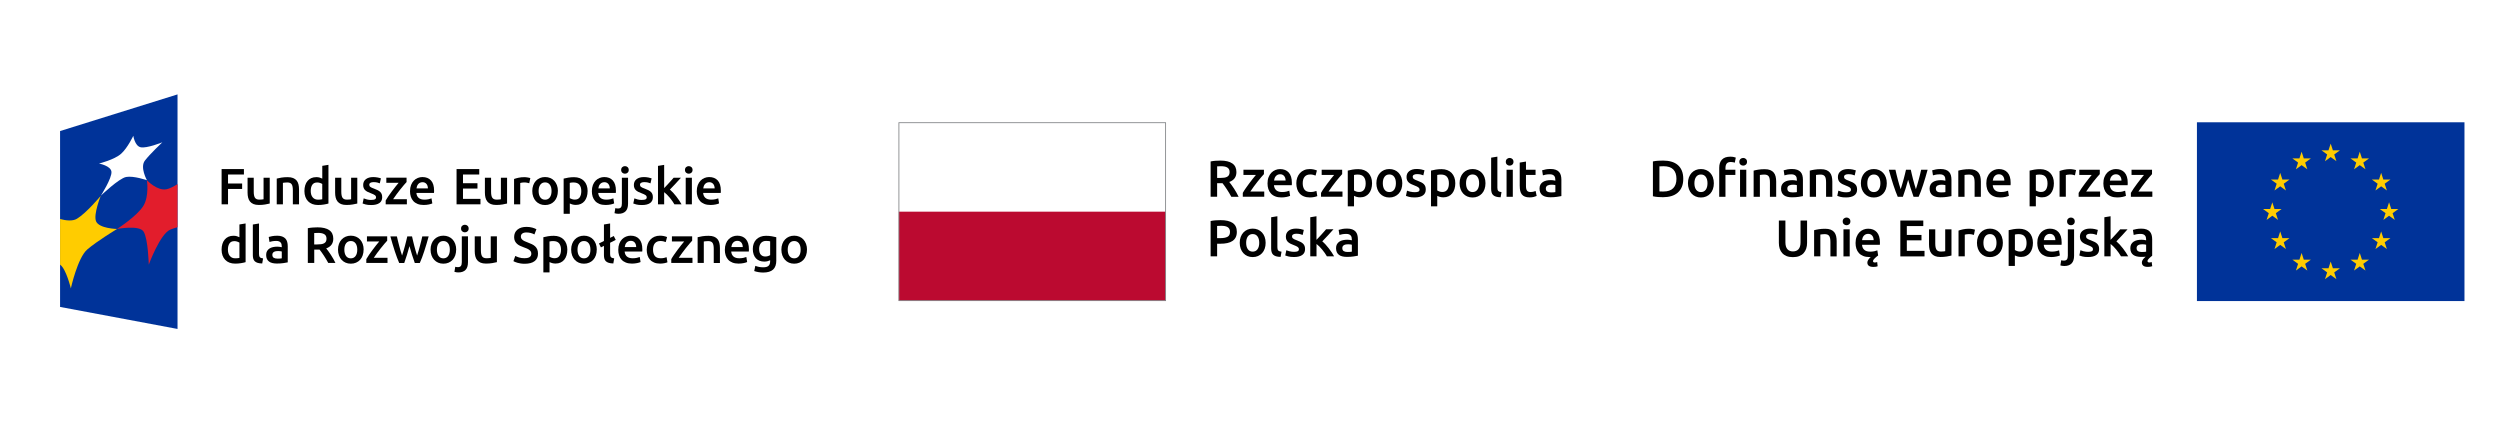 <?xml version="1.0" encoding="UTF-8"?> <svg xmlns="http://www.w3.org/2000/svg" width="874" height="149" viewBox="0 0 874 149" fill="none"><rect x="0" y="0" width="874" height="149" fill="#333333" stroke="none"/><g clip-path="url(#clip0_714_52)"><rect width="874" height="149" fill="white"></rect><g clip-path="url(#clip1_714_52)"><path d="M62.063 115L21 107.305V45.815L62.063 33V115Z" fill="#003399"></path><path d="M21 92.531V76.563C23.072 77.12 25.368 77.388 26.889 76.477C30.206 74.502 35.233 68.45 35.233 68.45C35.233 68.45 32.582 74.972 33.582 77.366C34.639 79.912 40.912 80.049 40.912 80.049C40.912 80.049 33.821 84.352 30.518 87.208C27.121 90.123 24.767 100.826 24.767 100.826C24.767 100.826 23.122 93.963 21.007 92.531" fill="#FFCC00"></path><path d="M62.063 64.364C60.643 65.253 59.252 65.962 58.202 66.164C54.899 66.801 51.372 63.019 51.372 63.019C51.372 63.019 52.205 68.551 50.126 71.964C47.938 75.558 40.912 80.056 40.912 80.056C40.912 80.056 48.677 78.552 50.191 80.96C51.799 83.542 52.009 92.524 52.009 92.524C52.009 92.524 55.964 81.734 59.557 80.266C60.259 79.97 61.129 79.695 62.063 79.427V64.364Z" fill="#E21D2C"></path><path d="M35.232 68.45C35.232 68.45 39.202 62.237 38.963 60.032C38.731 57.935 34.609 57.175 34.609 57.175C34.609 57.175 39.998 55.852 42.353 53.74C44.62 51.701 46.605 47.471 46.605 47.471C46.605 47.471 47.104 50.971 49.118 51.47C51.197 51.99 56.752 49.748 56.752 49.748C56.752 49.748 52.363 53.892 50.646 56.156C48.85 58.513 51.371 63.004 51.371 63.004C51.371 63.004 46.713 61.384 44.105 61.869C41.541 62.353 35.225 68.435 35.225 68.435" fill="white"></path><path d="M85.862 91.649C85.435 91.779 84.899 91.895 84.247 92.004C83.602 92.112 82.921 92.163 82.204 92.163C81.487 92.163 80.806 92.047 80.227 91.823C79.647 91.599 79.147 91.273 78.742 90.854C78.336 90.434 78.017 89.921 77.8 89.32C77.583 88.72 77.467 88.048 77.467 87.303C77.467 86.558 77.561 85.9 77.742 85.3C77.923 84.7 78.198 84.186 78.553 83.759C78.908 83.333 79.343 83.007 79.85 82.769C80.364 82.537 80.951 82.421 81.617 82.421C82.066 82.421 82.465 82.472 82.812 82.581C83.16 82.689 83.457 82.805 83.703 82.935V78.473L85.862 78.119V91.642V91.649ZM79.676 87.26C79.676 88.207 79.901 88.952 80.357 89.494C80.806 90.037 81.429 90.304 82.226 90.304C82.573 90.304 82.863 90.29 83.109 90.261C83.356 90.232 83.551 90.196 83.703 90.167V84.83C83.515 84.7 83.261 84.576 82.943 84.468C82.631 84.352 82.291 84.302 81.936 84.302C81.154 84.302 80.582 84.569 80.219 85.105C79.857 85.64 79.676 86.363 79.676 87.274V87.26Z" fill="black"></path><path d="M91.672 92.112C91.027 92.098 90.499 92.025 90.078 91.895C89.658 91.765 89.318 91.577 89.072 91.338C88.825 91.093 88.644 90.796 88.543 90.434C88.441 90.073 88.391 89.661 88.391 89.198V78.488L90.549 78.133V88.793C90.549 89.053 90.571 89.27 90.614 89.451C90.658 89.632 90.73 89.784 90.839 89.906C90.948 90.029 91.092 90.123 91.273 90.189C91.455 90.254 91.694 90.304 91.976 90.34L91.672 92.119V92.112Z" fill="black"></path><path d="M96.821 82.4C97.531 82.4 98.132 82.486 98.617 82.667C99.102 82.848 99.493 83.094 99.783 83.412C100.073 83.73 100.283 84.121 100.406 84.576C100.529 85.032 100.595 85.531 100.595 86.081V91.721C100.261 91.794 99.761 91.88 99.088 91.982C98.414 92.083 97.661 92.133 96.814 92.133C96.256 92.133 95.741 92.083 95.278 91.974C94.814 91.866 94.423 91.7 94.09 91.461C93.757 91.222 93.51 90.919 93.322 90.535C93.141 90.152 93.047 89.689 93.047 89.132C93.047 88.576 93.148 88.149 93.358 87.78C93.568 87.411 93.851 87.115 94.206 86.883C94.561 86.652 94.974 86.486 95.444 86.384C95.915 86.283 96.401 86.232 96.915 86.232C97.154 86.232 97.4 86.247 97.661 86.276C97.922 86.305 98.204 86.355 98.501 86.428V86.073C98.501 85.828 98.472 85.589 98.414 85.365C98.356 85.141 98.248 84.938 98.103 84.772C97.951 84.598 97.755 84.468 97.516 84.374C97.27 84.28 96.966 84.229 96.596 84.229C96.096 84.229 95.64 84.265 95.227 84.338C94.814 84.41 94.474 84.49 94.213 84.584L93.945 82.841C94.22 82.747 94.619 82.653 95.14 82.559C95.662 82.465 96.219 82.414 96.814 82.414L96.821 82.4ZM96.995 90.42C97.661 90.42 98.168 90.383 98.508 90.311V87.925C98.392 87.888 98.219 87.852 97.994 87.816C97.77 87.78 97.516 87.766 97.248 87.766C97.009 87.766 96.77 87.78 96.524 87.816C96.277 87.852 96.06 87.917 95.865 88.011C95.669 88.106 95.51 88.243 95.394 88.409C95.278 88.583 95.213 88.8 95.213 89.06C95.213 89.573 95.372 89.921 95.698 90.116C96.017 90.311 96.451 90.412 96.995 90.412V90.42Z" fill="black"></path><path d="M111.005 79.478C112.787 79.478 114.149 79.803 115.098 80.454C116.039 81.105 116.517 82.103 116.517 83.441C116.517 85.112 115.692 86.247 114.04 86.84C114.265 87.115 114.518 87.447 114.808 87.838C115.098 88.228 115.38 88.655 115.684 89.111C115.981 89.566 116.264 90.036 116.539 90.514C116.814 90.991 117.053 91.468 117.271 91.931H114.757C114.533 91.504 114.286 91.078 114.026 90.644C113.765 90.21 113.497 89.79 113.236 89.378C112.968 88.966 112.707 88.583 112.447 88.221C112.186 87.859 111.94 87.534 111.715 87.252C111.548 87.266 111.404 87.266 111.288 87.266H109.861V91.931H107.615V79.782C108.158 79.666 108.745 79.587 109.361 79.543C109.977 79.5 110.534 79.478 111.02 79.478H111.005ZM111.165 81.423C110.686 81.423 110.252 81.438 109.846 81.474V85.459H110.824C111.367 85.459 111.853 85.43 112.266 85.372C112.678 85.314 113.026 85.206 113.309 85.054C113.584 84.902 113.801 84.692 113.939 84.432C114.084 84.171 114.149 83.839 114.149 83.434C114.149 83.05 114.076 82.732 113.939 82.472C113.794 82.212 113.591 82.002 113.323 81.85C113.055 81.698 112.736 81.582 112.367 81.517C111.998 81.452 111.592 81.416 111.157 81.416L111.165 81.423Z" fill="black"></path><path d="M127.112 87.274C127.112 88.011 127.003 88.677 126.793 89.284C126.583 89.892 126.279 90.405 125.888 90.832C125.496 91.258 125.026 91.591 124.468 91.83C123.917 92.068 123.309 92.184 122.642 92.184C121.976 92.184 121.375 92.068 120.824 91.83C120.281 91.591 119.81 91.258 119.419 90.832C119.028 90.405 118.724 89.892 118.499 89.284C118.282 88.677 118.166 88.011 118.166 87.274C118.166 86.536 118.275 85.871 118.499 85.27C118.717 84.67 119.028 84.157 119.426 83.73C119.825 83.303 120.296 82.971 120.846 82.74C121.389 82.508 121.991 82.392 122.65 82.392C123.309 82.392 123.903 82.508 124.461 82.74C125.011 82.971 125.482 83.296 125.88 83.73C126.279 84.164 126.576 84.67 126.8 85.27C127.017 85.871 127.133 86.536 127.133 87.274H127.112ZM124.902 87.274C124.902 86.348 124.7 85.618 124.308 85.075C123.91 84.533 123.352 84.265 122.642 84.265C121.933 84.265 121.375 84.533 120.976 85.075C120.578 85.618 120.383 86.348 120.383 87.274C120.383 88.199 120.585 88.951 120.976 89.501C121.375 90.043 121.933 90.318 122.642 90.318C123.352 90.318 123.91 90.043 124.308 89.501C124.707 88.959 124.902 88.214 124.902 87.274Z" fill="black"></path><path d="M135.364 84.143C135.125 84.388 134.813 84.743 134.429 85.191C134.046 85.639 133.633 86.146 133.191 86.695C132.749 87.245 132.307 87.823 131.865 88.424C131.423 89.024 131.018 89.595 130.663 90.138H135.473V91.931H128.062V90.593C128.323 90.116 128.649 89.603 129.04 89.046C129.432 88.489 129.837 87.925 130.25 87.361C130.663 86.797 131.076 86.261 131.489 85.748C131.902 85.235 132.264 84.793 132.582 84.41H128.287V82.617H135.364V84.128V84.143Z" fill="black"></path><path d="M143.142 86.081C142.867 87.122 142.577 88.142 142.258 89.132C141.947 90.123 141.635 91.056 141.324 91.938H139.556C139.317 91.396 139.071 90.767 138.803 90.073C138.535 89.378 138.282 88.626 138.021 87.831C137.76 87.035 137.499 86.204 137.239 85.321C136.978 84.439 136.724 83.55 136.471 82.638H138.752C138.861 83.137 138.984 83.673 139.129 84.251C139.274 84.83 139.419 85.415 139.578 86.016C139.73 86.616 139.897 87.202 140.063 87.766C140.23 88.337 140.397 88.858 140.563 89.335C140.744 88.793 140.918 88.228 141.092 87.643C141.266 87.057 141.425 86.478 141.585 85.9C141.744 85.321 141.889 84.75 142.019 84.201C142.15 83.651 142.28 83.13 142.389 82.646H144.047C144.156 83.13 144.272 83.651 144.402 84.201C144.533 84.75 144.67 85.321 144.822 85.9C144.974 86.478 145.134 87.064 145.3 87.643C145.467 88.221 145.648 88.785 145.822 89.335C145.974 88.858 146.141 88.337 146.307 87.766C146.474 87.194 146.64 86.616 146.8 86.016C146.959 85.415 147.111 84.83 147.256 84.251C147.401 83.68 147.524 83.137 147.633 82.638H149.864C149.61 83.55 149.357 84.446 149.096 85.321C148.835 86.196 148.574 87.035 148.314 87.831C148.053 88.626 147.792 89.371 147.531 90.073C147.271 90.774 147.017 91.396 146.764 91.938H145.011C144.699 91.063 144.388 90.13 144.062 89.132C143.736 88.142 143.439 87.122 143.164 86.081H143.142Z" fill="black"></path><path d="M159.471 87.274C159.471 88.011 159.362 88.677 159.152 89.284C158.935 89.892 158.638 90.405 158.247 90.832C157.856 91.258 157.385 91.591 156.827 91.83C156.277 92.068 155.668 92.184 155.002 92.184C154.335 92.184 153.734 92.068 153.184 91.83C152.64 91.591 152.17 91.258 151.779 90.832C151.387 90.405 151.083 89.892 150.859 89.284C150.641 88.677 150.525 88.011 150.525 87.274C150.525 86.536 150.634 85.871 150.859 85.27C151.083 84.67 151.387 84.157 151.786 83.73C152.184 83.303 152.655 82.971 153.205 82.74C153.749 82.508 154.35 82.392 155.002 82.392C155.654 82.392 156.255 82.508 156.813 82.74C157.363 82.971 157.834 83.296 158.232 83.73C158.624 84.157 158.928 84.67 159.152 85.27C159.37 85.871 159.486 86.536 159.486 87.274H159.471ZM157.262 87.274C157.262 86.348 157.066 85.618 156.668 85.075C156.269 84.533 155.712 84.265 155.002 84.265C154.292 84.265 153.734 84.533 153.336 85.075C152.937 85.618 152.742 86.348 152.742 87.274C152.742 88.199 152.937 88.951 153.336 89.501C153.734 90.043 154.292 90.318 155.002 90.318C155.712 90.318 156.269 90.043 156.668 89.501C157.066 88.959 157.262 88.214 157.262 87.274Z" fill="black"></path><path d="M160.26 95.243C160.108 95.243 159.89 95.229 159.608 95.2C159.325 95.171 159.079 95.113 158.869 95.034L159.152 93.269C159.412 93.349 159.731 93.392 160.093 93.392C160.593 93.392 160.941 93.247 161.144 92.958C161.346 92.669 161.448 92.235 161.448 91.649V82.631H163.606V91.685C163.606 92.893 163.317 93.79 162.744 94.368C162.165 94.947 161.339 95.243 160.26 95.243ZM163.838 79.905C163.838 80.31 163.708 80.628 163.447 80.867C163.186 81.105 162.875 81.221 162.52 81.221C162.165 81.221 161.839 81.105 161.578 80.867C161.317 80.628 161.187 80.31 161.187 79.905C161.187 79.5 161.317 79.167 161.578 78.929C161.839 78.69 162.158 78.574 162.52 78.574C162.882 78.574 163.186 78.69 163.447 78.929C163.708 79.167 163.838 79.493 163.838 79.905Z" fill="black"></path><path d="M173.717 91.649C173.304 91.758 172.761 91.866 172.095 91.982C171.428 92.098 170.697 92.148 169.9 92.148C169.154 92.148 168.524 92.04 168.024 91.83C167.517 91.613 167.119 91.317 166.814 90.941C166.51 90.564 166.293 90.109 166.162 89.581C166.032 89.053 165.967 88.475 165.967 87.845V82.631H168.125V87.505C168.125 88.504 168.27 89.212 168.56 89.639C168.85 90.066 169.357 90.282 170.081 90.282C170.342 90.282 170.617 90.268 170.907 90.246C171.197 90.225 171.414 90.196 171.559 90.159V82.631H173.717V91.649Z" fill="black"></path><path d="M183.431 90.261C184.242 90.261 184.829 90.123 185.198 89.848C185.567 89.574 185.749 89.19 185.749 88.691C185.749 88.395 185.683 88.142 185.56 87.925C185.437 87.708 185.256 87.52 185.024 87.346C184.792 87.173 184.51 87.014 184.177 86.869C183.844 86.717 183.467 86.573 183.04 86.435C182.612 86.283 182.199 86.11 181.801 85.929C181.403 85.748 181.055 85.517 180.751 85.242C180.446 84.967 180.207 84.642 180.019 84.266C179.838 83.882 179.744 83.427 179.744 82.899C179.744 81.785 180.128 80.91 180.903 80.274C181.678 79.637 182.728 79.319 184.054 79.319C184.829 79.319 185.51 79.406 186.111 79.579C186.712 79.753 187.183 79.941 187.53 80.144L186.835 81.959C186.429 81.734 185.988 81.561 185.51 81.445C185.031 81.329 184.532 81.264 184.025 81.264C183.416 81.264 182.945 81.387 182.605 81.641C182.264 81.886 182.098 82.241 182.098 82.689C182.098 82.964 182.156 83.195 182.264 83.391C182.38 83.586 182.54 83.759 182.743 83.918C182.945 84.078 183.192 84.215 183.474 84.345C183.749 84.475 184.061 84.598 184.394 84.721C184.974 84.938 185.495 85.148 185.951 85.372C186.408 85.589 186.792 85.849 187.11 86.153C187.422 86.457 187.668 86.811 187.835 87.223C188.001 87.635 188.081 88.127 188.081 88.706C188.081 89.82 187.69 90.687 186.893 91.295C186.103 91.902 184.945 92.213 183.431 92.213C182.916 92.213 182.453 92.177 182.033 92.112C181.613 92.047 181.236 91.967 180.91 91.873C180.584 91.779 180.301 91.678 180.062 91.577C179.823 91.475 179.635 91.382 179.49 91.302L180.149 89.472C180.468 89.653 180.903 89.827 181.453 90.007C181.996 90.188 182.656 90.275 183.431 90.275V90.261Z" fill="black"></path><path d="M198.338 87.288C198.338 87.997 198.244 88.655 198.062 89.248C197.881 89.841 197.613 90.355 197.273 90.781C196.925 91.208 196.498 91.541 195.984 91.779C195.469 92.018 194.883 92.134 194.231 92.134C193.789 92.134 193.39 92.083 193.021 91.975C192.652 91.866 192.347 91.75 192.116 91.62V95.229H189.957V82.935C190.399 82.819 190.935 82.704 191.58 82.595C192.224 82.487 192.898 82.436 193.608 82.436C194.318 82.436 195.006 82.552 195.585 82.776C196.165 83 196.664 83.326 197.07 83.745C197.483 84.164 197.794 84.678 198.012 85.278C198.229 85.878 198.345 86.551 198.345 87.296L198.338 87.288ZM196.128 87.325C196.128 86.363 195.911 85.618 195.477 85.083C195.042 84.548 194.347 84.28 193.383 84.28C193.18 84.28 192.97 84.287 192.753 84.309C192.536 84.323 192.318 84.367 192.101 84.425V89.747C192.289 89.877 192.543 90 192.854 90.109C193.166 90.217 193.506 90.275 193.861 90.275C194.644 90.275 195.216 90.008 195.578 89.472C195.94 88.937 196.121 88.221 196.121 87.317L196.128 87.325Z" fill="black"></path><path d="M208.623 87.274C208.623 88.011 208.515 88.677 208.305 89.284C208.095 89.892 207.79 90.405 207.399 90.832C207.008 91.258 206.537 91.591 205.98 91.83C205.429 92.068 204.821 92.184 204.154 92.184C203.488 92.184 202.887 92.068 202.336 91.83C201.793 91.591 201.322 91.258 200.931 90.832C200.54 90.405 200.235 89.892 200.011 89.284C199.794 88.677 199.678 88.011 199.678 87.274C199.678 86.536 199.786 85.871 200.011 85.27C200.235 84.67 200.54 84.157 200.938 83.73C201.336 83.303 201.807 82.971 202.358 82.74C202.901 82.508 203.502 82.392 204.154 82.392C204.806 82.392 205.407 82.508 205.965 82.74C206.516 82.971 206.986 83.296 207.385 83.73C207.776 84.157 208.08 84.67 208.305 85.27C208.522 85.871 208.638 86.536 208.638 87.274H208.623ZM206.414 87.274C206.414 86.348 206.219 85.618 205.82 85.075C205.422 84.533 204.864 84.265 204.154 84.265C203.444 84.265 202.887 84.533 202.488 85.075C202.09 85.618 201.894 86.348 201.894 87.274C201.894 88.199 202.09 88.951 202.488 89.501C202.887 90.043 203.444 90.318 204.154 90.318C204.864 90.318 205.422 90.043 205.82 89.501C206.219 88.959 206.414 88.214 206.414 87.274Z" fill="black"></path><path d="M209.391 85.119L211.136 84.244V78.48L213.295 78.126V83.159L214.577 82.501L215.258 83.868L213.295 84.866V88.778C213.295 89.039 213.317 89.255 213.36 89.436C213.403 89.617 213.476 89.769 213.585 89.892C213.693 90.015 213.838 90.109 214.019 90.174C214.2 90.239 214.439 90.29 214.722 90.326L214.418 92.105C213.773 92.09 213.244 92.018 212.824 91.888C212.404 91.758 212.071 91.57 211.817 91.331C211.564 91.092 211.39 90.789 211.288 90.427C211.187 90.066 211.136 89.653 211.136 89.19V85.951L210.086 86.486L209.391 85.119Z" fill="black"></path><path d="M216.15 87.324C216.15 86.507 216.273 85.791 216.512 85.169C216.758 84.555 217.077 84.041 217.483 83.629C217.888 83.217 218.352 82.913 218.873 82.703C219.395 82.494 219.931 82.392 220.474 82.392C221.756 82.392 222.756 82.79 223.48 83.586C224.197 84.381 224.559 85.567 224.559 87.144C224.559 87.259 224.559 87.397 224.552 87.541C224.552 87.693 224.538 87.823 224.523 87.939H218.374C218.432 88.684 218.7 89.262 219.163 89.675C219.634 90.087 220.315 90.289 221.206 90.289C221.727 90.289 222.205 90.239 222.64 90.145C223.075 90.051 223.415 89.949 223.661 89.841L223.944 91.606C223.821 91.663 223.661 91.728 223.451 91.793C223.241 91.859 223.002 91.916 222.741 91.974C222.473 92.025 222.184 92.068 221.879 92.105C221.568 92.141 221.256 92.155 220.938 92.155C220.119 92.155 219.402 92.032 218.801 91.793C218.192 91.548 217.693 91.215 217.302 90.781C216.91 90.347 216.621 89.841 216.425 89.248C216.237 88.662 216.143 88.019 216.143 87.317L216.15 87.324ZM222.408 86.362C222.408 86.066 222.365 85.784 222.285 85.516C222.198 85.249 222.082 85.017 221.923 84.822C221.763 84.627 221.568 84.475 221.336 84.359C221.104 84.244 220.829 84.193 220.51 84.193C220.192 84.193 219.887 84.258 219.634 84.381C219.388 84.504 219.17 84.67 219.004 84.873C218.83 85.075 218.7 85.307 218.605 85.567C218.511 85.827 218.446 86.095 218.41 86.37H222.423L222.408 86.362Z" fill="black"></path><path d="M226.101 87.288C226.101 86.601 226.21 85.958 226.42 85.357C226.63 84.757 226.941 84.236 227.34 83.802C227.738 83.361 228.223 83.022 228.788 82.768C229.361 82.522 229.998 82.392 230.715 82.392C231.591 82.392 232.424 82.551 233.207 82.87L232.743 84.634C232.497 84.526 232.214 84.439 231.896 84.367C231.577 84.294 231.244 84.258 230.889 84.258C230.049 84.258 229.404 84.526 228.962 85.046C228.52 85.574 228.303 86.319 228.303 87.281C228.303 88.243 228.513 88.937 228.926 89.479C229.339 90.022 230.041 90.289 231.027 90.289C231.396 90.289 231.758 90.253 232.113 90.181C232.468 90.109 232.779 90.022 233.04 89.913L233.344 91.692C233.105 91.808 232.75 91.916 232.265 92.01C231.78 92.105 231.287 92.155 230.78 92.155C229.983 92.155 229.295 92.032 228.701 91.793C228.115 91.548 227.622 91.215 227.238 90.781C226.854 90.347 226.565 89.834 226.376 89.234C226.188 88.633 226.094 87.982 226.094 87.288H226.101Z" fill="black"></path><path d="M241.979 84.143C241.74 84.388 241.429 84.743 241.045 85.191C240.661 85.639 240.248 86.146 239.806 86.695C239.364 87.245 238.922 87.823 238.481 88.424C238.039 89.024 237.633 89.595 237.278 90.138H242.088V91.931H234.678V90.593C234.938 90.116 235.264 89.603 235.656 89.046C236.047 88.489 236.452 87.925 236.865 87.361C237.278 86.797 237.691 86.261 238.104 85.748C238.517 85.235 238.879 84.793 239.198 84.41H234.902V82.617H241.979V84.128V84.143Z" fill="black"></path><path d="M243.898 82.935C244.311 82.819 244.854 82.704 245.52 82.595C246.187 82.487 246.918 82.436 247.73 82.436C248.49 82.436 249.128 82.537 249.635 82.747C250.142 82.957 250.555 83.246 250.859 83.622C251.163 83.998 251.373 84.446 251.496 84.974C251.619 85.502 251.685 86.081 251.685 86.71V91.939H249.526V87.043C249.526 86.544 249.49 86.124 249.425 85.77C249.359 85.423 249.251 85.133 249.106 84.916C248.954 84.7 248.758 84.54 248.497 84.439C248.244 84.338 247.932 84.287 247.563 84.287C247.288 84.287 247.005 84.302 246.708 84.338C246.411 84.374 246.194 84.403 246.049 84.425V91.931H243.891V82.928L243.898 82.935Z" fill="black"></path><path d="M253.41 87.324C253.41 86.507 253.533 85.791 253.772 85.169C254.018 84.555 254.337 84.041 254.742 83.629C255.148 83.217 255.612 82.913 256.133 82.703C256.655 82.494 257.191 82.392 257.734 82.392C259.016 82.392 260.016 82.79 260.74 83.586C261.457 84.381 261.819 85.567 261.819 87.144C261.819 87.259 261.819 87.397 261.812 87.541C261.812 87.693 261.797 87.823 261.783 87.939H255.633C255.691 88.684 255.959 89.262 256.423 89.675C256.894 90.087 257.575 90.289 258.465 90.289C258.987 90.289 259.465 90.239 259.9 90.145C260.334 90.051 260.675 89.949 260.921 89.841L261.204 91.606C261.08 91.663 260.921 91.728 260.711 91.793C260.501 91.859 260.262 91.916 260.001 91.974C259.733 92.025 259.443 92.068 259.139 92.105C258.828 92.141 258.516 92.155 258.197 92.155C257.379 92.155 256.662 92.032 256.061 91.793C255.452 91.548 254.952 91.215 254.561 90.781C254.17 90.347 253.88 89.841 253.685 89.248C253.497 88.662 253.402 88.019 253.402 87.317L253.41 87.324ZM259.668 86.362C259.668 86.066 259.624 85.784 259.545 85.516C259.458 85.249 259.342 85.017 259.183 84.822C259.023 84.627 258.828 84.475 258.596 84.359C258.364 84.244 258.089 84.193 257.77 84.193C257.451 84.193 257.147 84.258 256.894 84.381C256.647 84.504 256.43 84.67 256.264 84.873C256.09 85.075 255.959 85.307 255.865 85.567C255.771 85.827 255.706 86.095 255.67 86.37H259.682L259.668 86.362Z" fill="black"></path><path d="M271.401 90.991C271.401 92.474 271.024 93.558 270.271 94.245C269.518 94.932 268.359 95.279 266.809 95.279C266.236 95.279 265.686 95.229 265.143 95.135C264.599 95.041 264.114 94.918 263.672 94.759L264.063 92.929C264.433 93.081 264.853 93.211 265.317 93.305C265.787 93.399 266.294 93.45 266.838 93.45C267.707 93.45 268.323 93.269 268.692 92.915C269.061 92.56 269.242 92.032 269.242 91.331V90.977C269.032 91.085 268.743 91.194 268.395 91.295C268.047 91.396 267.642 91.454 267.193 91.454C266.599 91.454 266.055 91.36 265.563 91.172C265.07 90.984 264.65 90.702 264.295 90.333C263.947 89.964 263.672 89.509 263.477 88.952C263.281 88.395 263.18 87.766 263.18 87.043C263.18 86.37 263.281 85.741 263.491 85.177C263.701 84.613 264.005 84.121 264.397 83.716C264.795 83.311 265.28 83 265.845 82.776C266.41 82.552 267.062 82.436 267.787 82.436C268.511 82.436 269.156 82.487 269.786 82.595C270.416 82.704 270.952 82.812 271.387 82.935V90.991H271.401ZM265.396 87.043C265.396 87.954 265.592 88.626 265.99 89.046C266.389 89.465 266.903 89.675 267.533 89.675C267.873 89.675 268.199 89.624 268.504 89.53C268.808 89.436 269.054 89.321 269.242 89.19V84.367C269.09 84.331 268.895 84.302 268.67 84.266C268.446 84.237 268.156 84.222 267.815 84.222C267.033 84.222 266.432 84.483 266.012 84.996C265.599 85.51 265.389 86.189 265.389 87.035L265.396 87.043Z" fill="black"></path><path d="M282.116 87.274C282.116 88.011 282.007 88.677 281.797 89.284C281.587 89.892 281.283 90.405 280.891 90.832C280.5 91.258 280.029 91.591 279.472 91.83C278.921 92.068 278.313 92.184 277.646 92.184C276.98 92.184 276.379 92.068 275.828 91.83C275.285 91.591 274.814 91.258 274.423 90.832C274.032 90.405 273.728 89.892 273.503 89.284C273.286 88.677 273.17 88.011 273.17 87.274C273.17 86.536 273.279 85.871 273.503 85.27C273.728 84.67 274.032 84.157 274.43 83.73C274.829 83.303 275.299 82.971 275.85 82.74C276.393 82.508 276.994 82.392 277.646 82.392C278.298 82.392 278.899 82.508 279.457 82.74C280.008 82.971 280.479 83.296 280.877 83.73C281.268 84.157 281.572 84.67 281.797 85.27C282.014 85.871 282.13 86.536 282.13 87.274H282.116ZM279.906 87.274C279.906 86.348 279.711 85.618 279.312 85.075C278.914 84.533 278.356 84.265 277.646 84.265C276.936 84.265 276.379 84.533 275.98 85.075C275.582 85.618 275.386 86.348 275.386 87.274C275.386 88.199 275.582 88.951 275.98 89.501C276.379 90.043 276.936 90.318 277.646 90.318C278.356 90.318 278.914 90.043 279.312 89.501C279.711 88.959 279.906 88.214 279.906 87.274Z" fill="black"></path><path d="M77.473 71.436V59.106H85.274V61.008H79.718V64.154H84.651V66.056H79.718V71.429H77.473V71.436Z" fill="black"></path><path d="M94.306 71.155C93.894 71.263 93.35 71.372 92.684 71.487C92.018 71.603 91.286 71.654 90.489 71.654C89.743 71.654 89.113 71.545 88.606 71.335C88.099 71.118 87.701 70.822 87.396 70.446C87.092 70.07 86.875 69.614 86.744 69.086C86.614 68.558 86.549 67.98 86.549 67.351V62.137H88.707V67.011C88.707 68.009 88.852 68.718 89.142 69.144C89.432 69.571 89.939 69.788 90.663 69.788C90.924 69.788 91.199 69.773 91.489 69.752C91.779 69.73 91.996 69.701 92.141 69.665V62.137H94.299V71.155H94.306Z" fill="black"></path><path d="M96.746 62.433C97.159 62.318 97.702 62.202 98.369 62.093C99.035 61.985 99.774 61.934 100.578 61.934C101.338 61.934 101.976 62.036 102.483 62.245C102.997 62.455 103.403 62.744 103.707 63.12C104.011 63.496 104.221 63.945 104.352 64.473C104.475 65.001 104.54 65.579 104.54 66.208V71.437H102.381V66.541C102.381 66.042 102.345 65.623 102.28 65.268C102.215 64.921 102.106 64.632 101.961 64.415C101.809 64.198 101.614 64.039 101.353 63.938C101.099 63.836 100.788 63.786 100.419 63.786C100.143 63.786 99.861 63.8 99.564 63.836C99.267 63.872 99.049 63.901 98.905 63.923V71.43H96.746V62.426V62.433Z" fill="black"></path><path d="M114.819 71.154C114.392 71.285 113.856 71.4 113.204 71.509C112.559 71.617 111.878 71.668 111.161 71.668C110.444 71.668 109.763 71.552 109.184 71.328C108.604 71.104 108.104 70.778 107.699 70.359C107.286 69.94 106.974 69.426 106.757 68.826C106.54 68.226 106.424 67.553 106.424 66.808C106.424 66.063 106.518 65.405 106.699 64.805C106.88 64.205 107.155 63.691 107.51 63.265C107.865 62.838 108.3 62.505 108.814 62.274C109.328 62.043 109.915 61.927 110.582 61.927C111.031 61.927 111.429 61.977 111.777 62.086C112.124 62.194 112.421 62.31 112.668 62.44V57.978L114.826 57.624V71.147L114.819 71.154ZM108.633 66.758C108.633 67.705 108.858 68.45 109.314 68.992C109.763 69.535 110.386 69.802 111.183 69.802C111.53 69.802 111.82 69.788 112.066 69.759C112.313 69.73 112.508 69.694 112.66 69.657V64.321C112.472 64.19 112.219 64.067 111.9 63.959C111.581 63.85 111.248 63.793 110.893 63.793C110.111 63.793 109.539 64.06 109.176 64.595C108.814 65.13 108.633 65.854 108.633 66.765V66.758Z" fill="black"></path><path d="M124.916 71.155C124.503 71.263 123.96 71.372 123.293 71.487C122.627 71.603 121.895 71.654 121.099 71.654C120.353 71.654 119.722 71.545 119.215 71.335C118.708 71.118 118.31 70.822 118.006 70.446C117.701 70.07 117.484 69.614 117.354 69.086C117.223 68.558 117.158 67.98 117.158 67.351V62.137H119.317V67.011C119.317 68.009 119.462 68.718 119.751 69.144C120.041 69.571 120.548 69.788 121.272 69.788C121.533 69.788 121.808 69.773 122.098 69.752C122.388 69.73 122.605 69.701 122.75 69.665V62.137H124.909V71.155H124.916Z" fill="black"></path><path d="M129.822 69.889C130.395 69.889 130.807 69.824 131.068 69.686C131.329 69.549 131.459 69.317 131.459 68.985C131.459 68.674 131.322 68.421 131.039 68.218C130.757 68.016 130.3 67.799 129.656 67.56C129.265 67.416 128.902 67.264 128.576 67.105C128.251 66.945 127.968 66.757 127.729 66.548C127.49 66.338 127.302 66.078 127.171 65.774C127.034 65.47 126.968 65.101 126.968 64.66C126.968 63.807 127.28 63.134 127.91 62.643C128.54 62.151 129.395 61.905 130.474 61.905C131.018 61.905 131.546 61.956 132.046 62.057C132.546 62.158 132.923 62.252 133.169 62.353L132.778 64.096C132.539 63.988 132.234 63.894 131.872 63.8C131.503 63.713 131.075 63.67 130.59 63.67C130.148 63.67 129.793 63.742 129.518 63.894C129.243 64.046 129.105 64.27 129.105 64.581C129.105 64.733 129.134 64.87 129.185 64.993C129.236 65.116 129.33 65.224 129.46 65.326C129.591 65.427 129.764 65.528 129.974 65.629C130.185 65.731 130.453 65.832 130.757 65.94C131.271 66.128 131.698 66.316 132.061 66.497C132.416 66.678 132.712 66.888 132.944 67.119C133.176 67.35 133.343 67.618 133.451 67.907C133.56 68.204 133.611 68.558 133.611 68.978C133.611 69.867 133.277 70.54 132.618 70.995C131.959 71.451 131.018 71.682 129.793 71.682C128.975 71.682 128.316 71.617 127.816 71.48C127.316 71.342 126.968 71.234 126.766 71.147L127.142 69.354C127.461 69.484 127.845 69.607 128.294 69.73C128.736 69.845 129.25 69.91 129.815 69.91L129.822 69.889Z" fill="black"></path><path d="M142.135 63.641C141.896 63.887 141.585 64.241 141.201 64.689C140.817 65.138 140.404 65.644 139.962 66.194C139.52 66.743 139.079 67.322 138.637 67.922C138.195 68.522 137.789 69.093 137.434 69.636H142.244V71.429H134.834V70.091C135.095 69.614 135.421 69.101 135.812 68.544C136.203 67.987 136.609 67.423 137.022 66.866C137.434 66.302 137.847 65.767 138.26 65.253C138.673 64.74 139.035 64.299 139.354 63.916H135.059V62.122H142.135V63.633V63.641Z" fill="black"></path><path d="M143.345 66.83C143.345 66.013 143.468 65.297 143.707 64.675C143.954 64.06 144.272 63.547 144.678 63.134C145.084 62.722 145.547 62.418 146.069 62.209C146.59 61.999 147.126 61.898 147.669 61.898C148.952 61.898 149.951 62.295 150.675 63.091C151.393 63.886 151.755 65.072 151.755 66.649C151.755 66.765 151.755 66.902 151.748 67.047C151.748 67.198 151.733 67.329 151.719 67.444H145.569C145.627 68.189 145.895 68.768 146.358 69.18C146.829 69.592 147.51 69.795 148.401 69.795C148.923 69.795 149.401 69.744 149.835 69.65C150.27 69.556 150.61 69.455 150.857 69.346L151.139 71.111C151.023 71.169 150.857 71.234 150.647 71.299C150.436 71.364 150.197 71.422 149.937 71.48C149.669 71.53 149.379 71.581 149.075 71.61C148.763 71.646 148.452 71.66 148.133 71.66C147.315 71.66 146.597 71.537 145.996 71.299C145.395 71.06 144.888 70.72 144.497 70.287C144.106 69.853 143.816 69.346 143.62 68.753C143.432 68.168 143.338 67.524 143.338 66.823L143.345 66.83ZM149.596 65.868C149.596 65.571 149.553 65.289 149.473 65.022C149.393 64.754 149.27 64.523 149.111 64.328C148.952 64.132 148.756 63.98 148.524 63.865C148.292 63.749 148.017 63.698 147.698 63.698C147.38 63.698 147.075 63.764 146.822 63.886C146.576 64.009 146.358 64.176 146.192 64.378C146.025 64.581 145.888 64.812 145.793 65.072C145.699 65.333 145.634 65.6 145.598 65.875H149.611L149.596 65.868Z" fill="black"></path><path d="M159.613 71.436V59.106H167.545V61.008H161.859V64.053H166.922V65.919H161.859V69.527H167.972V71.429H159.613V71.436Z" fill="black"></path><path d="M177.272 71.155C176.859 71.263 176.316 71.372 175.649 71.487C174.983 71.603 174.251 71.654 173.455 71.654C172.709 71.654 172.078 71.545 171.579 71.335C171.072 71.118 170.673 70.822 170.369 70.446C170.065 70.07 169.847 69.614 169.717 69.086C169.587 68.558 169.521 67.98 169.521 67.351V62.137H171.68V67.011C171.68 68.009 171.825 68.718 172.115 69.144C172.404 69.571 172.911 69.788 173.636 69.788C173.897 69.788 174.172 69.773 174.462 69.752C174.751 69.73 174.969 69.701 175.113 69.665V62.137H177.272V71.155Z" fill="black"></path><path d="M185.024 64.068C184.843 64.01 184.597 63.945 184.285 63.88C183.974 63.815 183.605 63.778 183.192 63.778C182.953 63.778 182.699 63.8 182.431 63.851C182.163 63.901 181.975 63.938 181.873 63.974V71.43H179.715V62.571C180.128 62.419 180.649 62.274 181.272 62.137C181.895 61.999 182.59 61.934 183.351 61.934C183.496 61.934 183.663 61.942 183.851 61.963C184.039 61.978 184.227 62.007 184.423 62.036C184.619 62.065 184.8 62.101 184.974 62.144C185.155 62.187 185.292 62.224 185.401 62.26L185.024 64.075V64.068Z" fill="black"></path><path d="M195.032 66.772C195.032 67.51 194.923 68.175 194.713 68.782C194.496 69.39 194.199 69.903 193.807 70.33C193.416 70.757 192.945 71.089 192.388 71.328C191.837 71.567 191.229 71.682 190.562 71.682C189.896 71.682 189.295 71.567 188.744 71.328C188.201 71.089 187.73 70.757 187.339 70.33C186.948 69.903 186.644 69.39 186.419 68.782C186.195 68.175 186.086 67.51 186.086 66.772C186.086 66.034 186.195 65.369 186.419 64.769C186.636 64.169 186.948 63.655 187.346 63.228C187.745 62.802 188.216 62.469 188.766 62.238C189.309 62.006 189.91 61.891 190.562 61.891C191.214 61.891 191.815 62.006 192.373 62.238C192.931 62.469 193.395 62.795 193.793 63.228C194.184 63.655 194.488 64.169 194.713 64.769C194.93 65.369 195.046 66.034 195.046 66.772H195.032ZM192.822 66.772C192.822 65.846 192.627 65.116 192.228 64.574C191.83 64.031 191.272 63.764 190.562 63.764C189.853 63.764 189.295 64.031 188.896 64.574C188.498 65.116 188.302 65.846 188.302 66.772C188.302 67.698 188.498 68.45 188.896 68.999C189.295 69.542 189.853 69.817 190.562 69.817C191.272 69.817 191.83 69.542 192.228 68.999C192.627 68.457 192.822 67.712 192.822 66.772Z" fill="black"></path><path d="M205.428 66.794C205.428 67.503 205.333 68.161 205.152 68.754C204.971 69.347 204.703 69.86 204.363 70.287C204.022 70.713 203.588 71.046 203.073 71.285C202.559 71.523 201.972 71.639 201.321 71.639C200.879 71.639 200.473 71.588 200.111 71.48C199.741 71.371 199.437 71.256 199.205 71.126V74.734H197.047V62.44C197.489 62.325 198.025 62.209 198.669 62.1C199.314 61.992 199.988 61.941 200.698 61.941C201.407 61.941 202.096 62.057 202.675 62.281C203.254 62.505 203.754 62.831 204.16 63.25C204.573 63.67 204.884 64.183 205.102 64.784C205.319 65.384 205.435 66.056 205.435 66.801L205.428 66.794ZM203.218 66.83C203.218 65.868 203.001 65.123 202.566 64.588C202.132 64.053 201.436 63.785 200.473 63.785C200.27 63.785 200.06 63.793 199.843 63.814C199.626 63.829 199.408 63.872 199.191 63.93V69.253C199.379 69.383 199.633 69.506 199.951 69.614C200.263 69.73 200.603 69.781 200.958 69.781C201.741 69.781 202.313 69.513 202.675 68.978C203.037 68.443 203.218 67.727 203.218 66.823V66.83Z" fill="black"></path><path d="M206.919 66.83C206.919 66.013 207.042 65.297 207.282 64.675C207.528 64.06 207.847 63.547 208.252 63.134C208.658 62.722 209.121 62.418 209.643 62.209C210.164 61.999 210.7 61.898 211.244 61.898C212.526 61.898 213.525 62.295 214.242 63.091C214.96 63.886 215.322 65.072 215.322 66.649C215.322 66.765 215.322 66.902 215.314 67.047C215.314 67.198 215.3 67.329 215.286 67.444H209.136C209.194 68.189 209.462 68.768 209.925 69.18C210.389 69.592 211.077 69.795 211.968 69.795C212.49 69.795 212.968 69.744 213.402 69.65C213.837 69.556 214.177 69.455 214.431 69.346L214.713 71.111C214.597 71.169 214.431 71.234 214.221 71.299C214.011 71.364 213.772 71.422 213.511 71.48C213.243 71.53 212.953 71.581 212.649 71.61C212.337 71.646 212.026 71.66 211.707 71.66C210.889 71.66 210.172 71.537 209.57 71.299C208.962 71.053 208.462 70.72 208.071 70.287C207.68 69.853 207.39 69.346 207.195 68.753C207.006 68.168 206.912 67.524 206.912 66.823L206.919 66.83ZM213.178 65.868C213.178 65.571 213.134 65.289 213.055 65.022C212.968 64.754 212.852 64.523 212.692 64.328C212.533 64.132 212.337 63.98 212.106 63.865C211.874 63.749 211.599 63.698 211.28 63.698C210.961 63.698 210.657 63.764 210.403 63.886C210.15 64.009 209.94 64.176 209.773 64.378C209.599 64.581 209.469 64.812 209.375 65.072C209.281 65.333 209.216 65.6 209.179 65.875H213.192L213.178 65.868Z" fill="black"></path><path d="M216.221 74.741C216.069 74.741 215.851 74.727 215.569 74.698C215.294 74.669 215.04 74.611 214.83 74.532L215.113 72.767C215.373 72.847 215.692 72.89 216.054 72.89C216.554 72.89 216.902 72.745 217.105 72.456C217.307 72.167 217.409 71.733 217.409 71.147V62.129H219.567V71.183C219.567 72.391 219.278 73.288 218.705 73.866C218.126 74.445 217.3 74.741 216.221 74.741ZM219.806 59.41C219.806 59.815 219.676 60.133 219.415 60.372C219.154 60.611 218.843 60.726 218.488 60.726C218.133 60.726 217.807 60.611 217.546 60.372C217.286 60.133 217.155 59.815 217.155 59.41C217.155 59.005 217.286 58.673 217.546 58.434C217.807 58.195 218.119 58.08 218.488 58.08C218.857 58.08 219.154 58.195 219.415 58.434C219.676 58.673 219.806 58.998 219.806 59.41Z" fill="black"></path><path d="M224.455 69.889C225.027 69.889 225.44 69.824 225.701 69.686C225.962 69.549 226.092 69.317 226.092 68.985C226.092 68.674 225.955 68.421 225.672 68.218C225.39 68.016 224.933 67.799 224.289 67.56C223.897 67.416 223.535 67.264 223.209 67.105C222.883 66.945 222.601 66.757 222.362 66.548C222.123 66.338 221.934 66.078 221.804 65.774C221.666 65.47 221.601 65.101 221.601 64.66C221.601 63.807 221.913 63.134 222.543 62.643C223.173 62.151 224.028 61.905 225.107 61.905C225.65 61.905 226.179 61.956 226.679 62.057C227.179 62.158 227.555 62.252 227.802 62.353L227.41 64.096C227.171 63.988 226.867 63.894 226.505 63.8C226.136 63.713 225.708 63.67 225.223 63.67C224.781 63.67 224.426 63.742 224.151 63.894C223.876 64.046 223.738 64.27 223.738 64.581C223.738 64.733 223.767 64.87 223.818 64.993C223.868 65.109 223.963 65.224 224.093 65.326C224.223 65.427 224.397 65.528 224.607 65.629C224.817 65.731 225.085 65.832 225.39 65.94C225.904 66.128 226.331 66.316 226.693 66.497C227.048 66.678 227.345 66.888 227.577 67.119C227.809 67.35 227.975 67.618 228.084 67.907C228.193 68.204 228.243 68.558 228.243 68.978C228.243 69.867 227.91 70.54 227.251 70.995C226.592 71.451 225.65 71.682 224.426 71.682C223.608 71.682 222.949 71.617 222.449 71.48C221.949 71.342 221.601 71.234 221.398 71.147L221.775 69.354C222.094 69.484 222.478 69.607 222.927 69.73C223.369 69.845 223.883 69.91 224.448 69.91L224.455 69.889Z" fill="black"></path><path d="M232.185 65.76C232.46 65.478 232.75 65.167 233.061 64.841C233.372 64.516 233.669 64.191 233.966 63.865C234.263 63.54 234.546 63.221 234.814 62.925C235.082 62.621 235.306 62.361 235.502 62.137H238.052C237.458 62.802 236.835 63.489 236.176 64.198C235.516 64.906 234.857 65.601 234.191 66.281C234.546 66.577 234.923 66.939 235.314 67.358C235.705 67.778 236.081 68.226 236.451 68.703C236.82 69.18 237.161 69.65 237.479 70.128C237.798 70.605 238.066 71.039 238.276 71.444H235.784C235.574 71.075 235.321 70.692 235.046 70.287C234.763 69.882 234.466 69.491 234.147 69.115C233.829 68.739 233.503 68.378 233.17 68.038C232.836 67.698 232.51 67.416 232.192 67.177V71.444H230.033V57.993L232.192 57.639V65.767L232.185 65.76Z" fill="black"></path><path d="M242.116 59.41C242.116 59.815 241.986 60.133 241.725 60.372C241.464 60.611 241.153 60.726 240.798 60.726C240.443 60.726 240.117 60.611 239.856 60.372C239.595 60.133 239.465 59.815 239.465 59.41C239.465 59.005 239.595 58.673 239.856 58.434C240.117 58.195 240.435 58.08 240.798 58.08C241.16 58.08 241.464 58.195 241.725 58.434C241.986 58.673 242.116 58.998 242.116 59.41ZM241.884 71.436H239.726V62.129H241.884V71.436Z" fill="black"></path><path d="M243.593 66.83C243.593 66.013 243.716 65.297 243.955 64.675C244.202 64.06 244.52 63.547 244.926 63.134C245.332 62.722 245.795 62.418 246.317 62.209C246.838 61.999 247.374 61.898 247.917 61.898C249.2 61.898 250.199 62.295 250.924 63.091C251.641 63.886 252.003 65.072 252.003 66.649C252.003 66.765 252.003 66.902 251.996 67.047C251.996 67.198 251.981 67.329 251.967 67.444H245.817C245.875 68.189 246.143 68.768 246.606 69.18C247.077 69.592 247.758 69.795 248.649 69.795C249.171 69.795 249.649 69.744 250.083 69.65C250.518 69.556 250.858 69.455 251.105 69.346L251.387 71.111C251.271 71.169 251.105 71.234 250.895 71.299C250.684 71.364 250.445 71.422 250.185 71.48C249.924 71.537 249.627 71.581 249.323 71.61C249.018 71.639 248.7 71.66 248.381 71.66C247.563 71.66 246.845 71.537 246.244 71.299C245.636 71.053 245.136 70.72 244.745 70.287C244.354 69.853 244.064 69.346 243.868 68.753C243.68 68.168 243.586 67.524 243.586 66.823L243.593 66.83ZM249.844 65.868C249.844 65.571 249.801 65.289 249.721 65.022C249.641 64.754 249.518 64.523 249.359 64.328C249.2 64.132 249.004 63.98 248.772 63.865C248.54 63.749 248.265 63.698 247.946 63.698C247.628 63.698 247.324 63.764 247.07 63.886C246.824 64.009 246.606 64.176 246.44 64.378C246.266 64.581 246.136 64.812 246.041 65.072C245.947 65.333 245.882 65.6 245.846 65.875H249.859L249.844 65.868Z" fill="black"></path></g><path d="M469.199 80.078C468.671 80.174 468.268 80.269 467.989 80.365L468.261 82.136C468.525 82.04 468.869 81.959 469.287 81.886C469.705 81.812 470.167 81.776 470.673 81.776C471.047 81.776 471.355 81.82 471.604 81.923C471.854 82.018 472.052 82.158 472.198 82.327C472.352 82.503 472.455 82.702 472.513 82.93C472.572 83.157 472.601 83.4 472.601 83.65V84.01C472.301 83.936 472.022 83.885 471.751 83.856C471.48 83.826 471.23 83.811 470.996 83.811C470.475 83.811 469.984 83.863 469.507 83.966C469.031 84.069 468.613 84.238 468.253 84.473C467.894 84.708 467.608 85.009 467.395 85.384C467.183 85.759 467.08 86.215 467.08 86.759C467.08 87.302 467.175 87.802 467.359 88.184C467.542 88.567 467.806 88.883 468.136 89.125C468.466 89.368 468.869 89.544 469.339 89.647C469.808 89.757 470.321 89.809 470.893 89.809C471.744 89.809 472.513 89.757 473.195 89.654C473.877 89.551 474.383 89.463 474.721 89.39V83.657C474.721 83.106 474.655 82.591 474.53 82.128C474.405 81.665 474.193 81.269 473.899 80.945C473.606 80.622 473.21 80.365 472.719 80.181C472.228 79.997 471.619 79.909 470.9 79.909C470.299 79.909 469.735 79.96 469.207 80.056M469.757 87.787C469.434 87.589 469.273 87.229 469.273 86.715C469.273 86.45 469.331 86.23 469.456 86.053C469.573 85.877 469.735 85.744 469.932 85.649C470.13 85.553 470.35 85.487 470.6 85.45C470.849 85.414 471.091 85.399 471.333 85.399C471.612 85.399 471.861 85.414 472.088 85.45C472.316 85.487 472.491 85.524 472.609 85.561V87.979C472.257 88.052 471.751 88.089 471.076 88.089C470.526 88.089 470.086 87.993 469.757 87.787ZM460.254 75.595L458.069 75.955V89.625H460.254V85.289C460.576 85.531 460.906 85.825 461.244 86.163C461.581 86.501 461.911 86.869 462.233 87.258C462.556 87.641 462.864 88.045 463.143 88.449C463.421 88.861 463.671 89.25 463.891 89.625H466.413C466.2 89.213 465.929 88.772 465.599 88.287C465.276 87.802 464.924 87.325 464.558 86.84C464.184 86.354 463.803 85.899 463.407 85.472C463.011 85.046 462.637 84.679 462.27 84.377C462.945 83.686 463.612 82.988 464.279 82.261C464.946 81.54 465.577 80.835 466.178 80.159H463.597C463.407 80.387 463.172 80.659 462.901 80.967C462.629 81.276 462.343 81.592 462.043 81.923C461.742 82.253 461.434 82.584 461.126 82.915C460.811 83.246 460.518 83.554 460.239 83.848V75.587L460.254 75.595ZM450.868 87.868C450.414 87.751 450.032 87.618 449.702 87.486L449.321 89.316C449.526 89.404 449.878 89.515 450.384 89.647C450.89 89.787 451.557 89.853 452.386 89.853C453.625 89.853 454.578 89.618 455.246 89.154C455.913 88.692 456.25 88.008 456.25 87.104C456.25 86.685 456.199 86.318 456.089 86.016C455.979 85.715 455.81 85.45 455.576 85.215C455.341 84.98 455.048 84.767 454.681 84.583C454.314 84.399 453.882 84.208 453.369 84.01C453.053 83.9 452.789 83.797 452.577 83.694C452.364 83.591 452.188 83.488 452.056 83.385C451.924 83.282 451.829 83.172 451.777 83.055C451.726 82.937 451.697 82.797 451.697 82.636C451.697 82.32 451.836 82.092 452.115 81.937C452.393 81.783 452.753 81.71 453.2 81.71C453.691 81.71 454.124 81.754 454.498 81.842C454.872 81.93 455.18 82.033 455.414 82.143L455.81 80.372C455.554 80.276 455.18 80.174 454.674 80.071C454.168 79.968 453.64 79.916 453.09 79.916C451.997 79.916 451.132 80.166 450.494 80.666C449.856 81.166 449.541 81.849 449.541 82.716C449.541 83.165 449.607 83.54 449.746 83.848C449.886 84.157 450.076 84.421 450.318 84.635C450.56 84.848 450.846 85.039 451.176 85.208C451.506 85.37 451.873 85.524 452.269 85.671C452.921 85.913 453.383 86.134 453.669 86.34C453.948 86.546 454.094 86.803 454.094 87.119C454.094 87.457 453.962 87.692 453.699 87.832C453.435 87.971 453.009 88.037 452.437 88.037C451.865 88.037 451.345 87.979 450.898 87.854M448.016 87.993C447.73 87.957 447.488 87.905 447.305 87.839C447.121 87.773 446.967 87.677 446.865 87.552C446.755 87.427 446.681 87.273 446.637 87.089C446.593 86.906 446.571 86.685 446.571 86.421V75.595L444.394 75.955V86.84C444.394 87.31 444.445 87.729 444.548 88.096C444.65 88.464 444.826 88.772 445.076 89.022C445.332 89.272 445.67 89.456 446.095 89.596C446.52 89.728 447.055 89.801 447.708 89.809L448.016 88.001V87.993ZM439.628 87.141C439.224 87.692 438.66 87.971 437.941 87.971C437.223 87.971 436.658 87.692 436.255 87.141C435.851 86.59 435.654 85.833 435.654 84.885C435.654 83.936 435.859 83.201 436.255 82.65C436.658 82.099 437.223 81.827 437.941 81.827C438.66 81.827 439.224 82.099 439.628 82.65C440.031 83.201 440.229 83.944 440.229 84.885C440.229 85.825 440.024 86.59 439.628 87.141ZM442.135 82.849C441.915 82.239 441.6 81.717 441.204 81.283C440.808 80.85 440.332 80.519 439.774 80.276C439.217 80.041 438.601 79.924 437.941 79.924C437.281 79.924 436.673 80.041 436.123 80.276C435.573 80.512 435.089 80.85 434.686 81.283C434.282 81.717 433.974 82.239 433.747 82.849C433.527 83.459 433.41 84.135 433.41 84.885C433.41 85.634 433.52 86.31 433.747 86.928C433.967 87.545 434.282 88.067 434.678 88.5C435.074 88.934 435.551 89.272 436.101 89.515C436.658 89.757 437.267 89.875 437.941 89.875C438.616 89.875 439.232 89.757 439.789 89.515C440.346 89.272 440.823 88.934 441.226 88.5C441.622 88.067 441.93 87.545 442.143 86.928C442.363 86.31 442.465 85.634 442.465 84.885C442.465 84.135 442.355 83.459 442.128 82.849M428.145 79.034C428.526 79.1 428.849 79.211 429.128 79.372C429.399 79.527 429.619 79.747 429.773 80.019C429.927 80.298 430.008 80.644 430.008 81.048C430.008 81.901 429.714 82.489 429.128 82.79C428.541 83.099 427.698 83.253 426.598 83.253H425.498V78.99C425.872 78.954 426.349 78.939 426.921 78.939C427.353 78.939 427.757 78.968 428.138 79.034M424.992 77.028C424.347 77.072 423.76 77.153 423.232 77.27V89.618H425.505V85.208H426.642C427.559 85.208 428.365 85.127 429.076 84.973C429.788 84.818 430.389 84.576 430.88 84.238C431.371 83.907 431.753 83.481 432.009 82.952C432.266 82.43 432.398 81.798 432.398 81.063C432.398 79.652 431.914 78.615 430.946 77.954C429.978 77.293 428.585 76.962 426.767 76.962C426.224 76.962 425.637 76.984 424.992 77.028Z" fill="black"></path><path d="M540.338 59.242C539.81 59.338 539.407 59.433 539.128 59.529L539.4 61.3C539.664 61.205 540.008 61.116 540.426 61.043C540.844 60.969 541.306 60.933 541.812 60.933C542.186 60.933 542.494 60.977 542.743 61.08C542.992 61.175 543.19 61.315 543.337 61.484C543.484 61.653 543.594 61.859 543.652 62.087C543.711 62.314 543.74 62.557 543.74 62.807V63.167C543.44 63.093 543.154 63.042 542.89 63.013C542.626 62.983 542.369 62.968 542.135 62.968C541.614 62.968 541.123 63.02 540.646 63.123C540.17 63.226 539.752 63.395 539.392 63.63C539.033 63.865 538.747 64.166 538.534 64.541C538.322 64.916 538.219 65.372 538.219 65.915C538.219 66.459 538.314 66.959 538.498 67.341C538.681 67.731 538.945 68.04 539.275 68.282C539.605 68.525 540.008 68.701 540.477 68.804C540.947 68.914 541.46 68.966 542.032 68.966C542.883 68.966 543.652 68.914 544.334 68.811C545.016 68.708 545.522 68.62 545.859 68.547V62.814C545.859 62.263 545.793 61.748 545.669 61.285C545.544 60.822 545.332 60.425 545.038 60.102C544.745 59.779 544.349 59.522 543.858 59.345C543.366 59.161 542.758 59.073 542.039 59.073C541.438 59.073 540.873 59.125 540.345 59.22M540.903 66.959C540.58 66.761 540.419 66.401 540.419 65.886C540.419 65.622 540.477 65.401 540.602 65.225C540.719 65.048 540.881 64.916 541.079 64.82C541.277 64.725 541.497 64.659 541.746 64.622C541.995 64.585 542.237 64.571 542.479 64.571C542.758 64.571 543.007 64.585 543.234 64.622C543.462 64.659 543.638 64.695 543.755 64.732V67.158C543.403 67.231 542.897 67.268 542.223 67.268C541.665 67.268 541.233 67.172 540.903 66.966M531.305 65.026C531.305 65.651 531.356 66.21 531.466 66.702C531.576 67.187 531.759 67.606 532.023 67.951C532.287 68.297 532.646 68.554 533.094 68.738C533.548 68.921 534.106 69.01 534.78 69.01C535.337 69.01 535.814 68.951 536.225 68.841C536.635 68.723 536.965 68.613 537.215 68.503L536.855 66.768C536.672 66.842 536.43 66.922 536.122 67.003C535.814 67.084 535.462 67.128 535.066 67.128C534.487 67.128 534.076 66.966 533.842 66.643C533.6 66.32 533.482 65.776 533.482 65.019V61.168H536.833V59.338H533.482V56.479L531.297 56.839V65.026H531.305ZM528.716 55.575C528.452 55.332 528.137 55.215 527.778 55.215C527.418 55.215 527.089 55.332 526.825 55.575C526.561 55.817 526.429 56.148 526.429 56.567C526.429 56.986 526.561 57.302 526.825 57.544C527.089 57.787 527.404 57.905 527.778 57.905C528.152 57.905 528.452 57.787 528.716 57.544C528.98 57.302 529.112 56.979 529.112 56.567C529.112 56.155 528.98 55.817 528.716 55.575ZM528.878 59.338H526.693V68.796H528.878V59.338ZM524.925 67.165C524.64 67.128 524.398 67.077 524.214 67.011C524.031 66.945 523.877 66.849 523.774 66.724C523.664 66.599 523.591 66.445 523.547 66.261C523.503 66.077 523.481 65.857 523.481 65.592V54.759L521.303 55.119V66.004C521.303 66.474 521.355 66.893 521.457 67.26C521.56 67.628 521.736 67.937 521.985 68.179C522.242 68.429 522.579 68.62 523.004 68.752C523.43 68.885 523.965 68.958 524.618 68.966L524.925 67.158V67.165ZM516.501 66.312C516.097 66.864 515.533 67.143 514.814 67.143C514.095 67.143 513.531 66.864 513.128 66.312C512.724 65.761 512.526 65.004 512.526 64.049C512.526 63.093 512.724 62.366 513.128 61.815C513.531 61.263 514.095 60.991 514.814 60.991C515.533 60.991 516.097 61.263 516.501 61.815C516.904 62.366 517.102 63.108 517.102 64.049C517.102 64.99 516.897 65.754 516.501 66.312ZM519.008 62.02C518.788 61.41 518.473 60.889 518.077 60.455C517.681 60.021 517.204 59.691 516.64 59.448C516.083 59.213 515.467 59.095 514.807 59.095C514.147 59.095 513.538 59.213 512.981 59.448C512.431 59.683 511.947 60.021 511.544 60.455C511.141 60.889 510.825 61.41 510.605 62.02C510.385 62.63 510.268 63.306 510.268 64.056C510.268 64.806 510.378 65.482 510.605 66.099C510.825 66.717 511.141 67.239 511.537 67.672C511.932 68.106 512.409 68.444 512.959 68.686C513.509 68.929 514.125 69.046 514.799 69.046C515.474 69.046 516.09 68.929 516.647 68.686C517.204 68.444 517.688 68.106 518.084 67.672C518.48 67.239 518.788 66.717 519.001 66.099C519.214 65.482 519.324 64.806 519.324 64.056C519.324 63.306 519.214 62.63 518.994 62.02M508.435 62.02C508.215 61.41 507.892 60.896 507.482 60.462C507.064 60.036 506.565 59.705 505.979 59.477C505.392 59.25 504.725 59.132 503.977 59.132C503.229 59.132 502.569 59.183 501.924 59.294C501.278 59.404 500.729 59.514 500.281 59.639V72.133H502.466V68.466C502.708 68.598 503.016 68.723 503.383 68.826C503.757 68.936 504.167 68.988 504.607 68.988C505.267 68.988 505.861 68.87 506.382 68.627C506.902 68.385 507.342 68.047 507.687 67.613C508.039 67.18 508.303 66.665 508.494 66.055C508.677 65.453 508.772 64.791 508.772 64.064C508.772 63.306 508.662 62.623 508.435 62.013M505.979 66.298C505.612 66.842 505.033 67.114 504.241 67.114C503.881 67.114 503.537 67.055 503.222 66.945C502.906 66.834 502.65 66.709 502.459 66.577V61.168C502.672 61.109 502.892 61.065 503.119 61.05C503.339 61.035 503.552 61.021 503.757 61.021C504.732 61.021 505.436 61.293 505.876 61.837C506.316 62.38 506.536 63.137 506.536 64.115C506.536 65.034 506.352 65.761 505.986 66.305M493.066 67.04C492.612 66.922 492.23 66.79 491.9 66.658L491.519 68.481C491.724 68.569 492.076 68.679 492.582 68.819C493.088 68.958 493.755 69.024 494.584 69.024C495.823 69.024 496.776 68.789 497.444 68.326C498.111 67.863 498.448 67.18 498.448 66.276C498.448 65.857 498.397 65.489 498.287 65.188C498.177 64.887 498.008 64.622 497.774 64.379C497.539 64.144 497.246 63.931 496.879 63.748C496.52 63.564 496.08 63.373 495.559 63.174C495.244 63.064 494.98 62.961 494.767 62.858C494.555 62.755 494.379 62.652 494.247 62.55C494.115 62.447 494.019 62.336 493.968 62.211C493.917 62.094 493.887 61.954 493.887 61.792C493.887 61.477 494.027 61.249 494.305 61.094C494.584 60.947 494.943 60.867 495.383 60.867C495.874 60.867 496.307 60.911 496.681 60.999C497.055 61.087 497.363 61.19 497.598 61.3L497.994 59.529C497.744 59.433 497.363 59.33 496.857 59.227C496.351 59.125 495.823 59.073 495.273 59.073C494.181 59.073 493.315 59.323 492.678 59.823C492.04 60.323 491.724 61.006 491.724 61.873C491.724 62.322 491.79 62.697 491.93 63.005C492.069 63.314 492.26 63.578 492.494 63.791C492.729 64.005 493.022 64.196 493.352 64.358C493.682 64.519 494.049 64.674 494.445 64.82C495.09 65.063 495.559 65.284 495.845 65.489C496.124 65.695 496.27 65.952 496.27 66.268C496.27 66.606 496.138 66.842 495.875 66.981C495.611 67.121 495.185 67.187 494.613 67.187C494.041 67.187 493.521 67.128 493.074 67.003M487.406 66.312C487.002 66.864 486.438 67.143 485.719 67.143C485.001 67.143 484.436 66.864 484.033 66.312C483.629 65.761 483.431 65.004 483.431 64.049C483.431 63.093 483.629 62.366 484.033 61.815C484.436 61.263 484.993 60.991 485.719 60.991C486.445 60.991 487.002 61.263 487.406 61.815C487.809 62.366 488.007 63.108 488.007 64.049C488.007 64.99 487.802 65.754 487.406 66.312ZM489.913 62.02C489.693 61.41 489.378 60.889 488.982 60.455C488.586 60.021 488.109 59.691 487.545 59.448C486.988 59.213 486.372 59.095 485.712 59.095C485.052 59.095 484.443 59.213 483.893 59.448C483.343 59.683 482.86 60.021 482.456 60.455C482.053 60.889 481.738 61.41 481.518 62.02C481.298 62.63 481.18 63.306 481.18 64.056C481.18 64.806 481.29 65.482 481.518 66.099C481.738 66.717 482.046 67.239 482.449 67.672C482.845 68.106 483.321 68.444 483.871 68.686C484.421 68.929 485.037 69.046 485.712 69.046C486.386 69.046 487.002 68.929 487.56 68.686C488.117 68.444 488.593 68.106 488.997 67.672C489.393 67.239 489.701 66.717 489.921 66.099C490.133 65.482 490.243 64.806 490.243 64.056C490.243 63.306 490.133 62.63 489.906 62.02M479.333 62.02C479.113 61.41 478.79 60.896 478.379 60.462C477.961 60.036 477.463 59.705 476.876 59.477C476.29 59.25 475.622 59.132 474.875 59.132C474.127 59.132 473.467 59.183 472.821 59.294C472.169 59.404 471.626 59.514 471.179 59.639V72.133H473.364V68.466C473.606 68.598 473.914 68.723 474.281 68.826C474.655 68.936 475.065 68.988 475.505 68.988C476.165 68.988 476.759 68.87 477.28 68.627C477.8 68.385 478.24 68.047 478.585 67.613C478.937 67.18 479.201 66.665 479.391 66.055C479.575 65.453 479.67 64.791 479.67 64.064C479.67 63.306 479.56 62.623 479.34 62.013M476.884 66.298C476.517 66.842 475.938 67.114 475.146 67.114C474.787 67.114 474.442 67.055 474.127 66.945C473.811 66.834 473.555 66.709 473.364 66.577V61.168C473.577 61.109 473.797 61.065 474.024 61.05C474.244 61.035 474.457 61.021 474.662 61.021C475.637 61.021 476.341 61.293 476.781 61.837C477.221 62.38 477.441 63.137 477.441 64.115C477.441 65.034 477.258 65.761 476.891 66.305M469.221 59.338H462.057V61.168H466.406C466.083 61.557 465.709 62.006 465.298 62.52C464.88 63.042 464.462 63.586 464.045 64.159C463.627 64.732 463.216 65.298 462.82 65.864C462.424 66.43 462.094 66.952 461.83 67.437V68.789H469.331V66.966H464.462C464.822 66.415 465.225 65.835 465.68 65.217C466.134 64.607 466.582 64.027 467.021 63.461C467.469 62.902 467.887 62.388 468.275 61.932C468.664 61.477 468.979 61.116 469.221 60.867V59.33V59.338ZM453.471 66.055C453.662 66.665 453.955 67.187 454.351 67.628C454.74 68.069 455.231 68.414 455.832 68.657C456.433 68.899 457.13 69.024 457.937 69.024C458.45 69.024 458.956 68.973 459.44 68.877C459.924 68.782 460.29 68.672 460.532 68.554L460.224 66.746C459.96 66.856 459.645 66.945 459.286 67.018C458.927 67.091 458.56 67.128 458.186 67.128C457.189 67.128 456.478 66.856 456.06 66.305C455.642 65.754 455.429 65.012 455.429 64.071C455.429 63.13 455.649 62.336 456.096 61.8C456.544 61.263 457.189 60.999 458.047 60.999C458.406 60.999 458.751 61.035 459.066 61.109C459.381 61.182 459.667 61.271 459.924 61.381L460.393 59.595C459.601 59.272 458.758 59.103 457.871 59.103C457.152 59.103 456.5 59.227 455.92 59.485C455.341 59.735 454.85 60.087 454.446 60.536C454.043 60.984 453.735 61.506 453.515 62.116C453.295 62.726 453.193 63.38 453.193 64.078C453.193 64.776 453.288 65.453 453.479 66.055M445.398 63.13C445.435 62.851 445.501 62.579 445.596 62.314C445.692 62.05 445.831 61.815 446 61.609C446.175 61.403 446.388 61.241 446.637 61.109C446.894 60.984 447.187 60.918 447.525 60.918C447.862 60.918 448.126 60.977 448.361 61.087C448.595 61.205 448.793 61.359 448.954 61.557C449.116 61.756 449.24 61.991 449.321 62.263C449.409 62.535 449.446 62.821 449.446 63.123H445.391L445.398 63.13ZM443.411 66.07C443.602 66.665 443.895 67.187 444.298 67.628C444.694 68.069 445.2 68.414 445.816 68.657C446.432 68.907 447.151 69.024 447.979 69.024C448.302 69.024 448.625 69.002 448.932 68.973C449.248 68.936 449.534 68.892 449.805 68.841C450.076 68.789 450.318 68.723 450.524 68.657C450.736 68.591 450.898 68.525 451.022 68.466L450.736 66.68C450.48 66.79 450.135 66.893 449.695 66.989C449.255 67.084 448.771 67.136 448.243 67.136C447.341 67.136 446.652 66.93 446.175 66.511C445.699 66.092 445.435 65.504 445.376 64.747H451.601C451.616 64.629 451.623 64.49 451.631 64.343C451.631 64.188 451.638 64.056 451.638 63.938C451.638 62.336 451.272 61.131 450.546 60.323C449.82 59.514 448.808 59.11 447.51 59.11C446.96 59.11 446.417 59.213 445.89 59.426C445.362 59.639 444.892 59.948 444.482 60.367C444.071 60.786 443.748 61.3 443.499 61.932C443.25 62.557 443.125 63.284 443.125 64.122C443.125 64.835 443.221 65.489 443.411 66.085M441.871 59.338H434.708V61.168H439.056C438.733 61.557 438.359 62.006 437.949 62.52C437.531 63.042 437.113 63.586 436.695 64.159C436.277 64.732 435.866 65.298 435.47 65.864C435.074 66.43 434.744 66.952 434.48 67.437V68.789H441.981V66.966H437.113C437.472 66.415 437.875 65.835 438.33 65.217C438.784 64.607 439.224 64.027 439.672 63.461C440.119 62.902 440.537 62.388 440.926 61.932C441.314 61.477 441.629 61.116 441.871 60.867V59.33V59.338ZM428.064 58.206C428.438 58.272 428.761 58.382 429.032 58.544C429.304 58.706 429.509 58.911 429.656 59.176C429.802 59.441 429.868 59.764 429.868 60.154C429.868 60.565 429.795 60.903 429.656 61.168C429.509 61.432 429.296 61.645 429.018 61.8C428.739 61.954 428.387 62.064 427.962 62.123C427.544 62.182 427.053 62.211 426.503 62.211H425.513V58.162C425.923 58.125 426.363 58.11 426.847 58.11C427.295 58.11 427.698 58.147 428.072 58.213M425 56.2C424.376 56.244 423.782 56.325 423.232 56.442V68.789H425.505V64.056H426.95C427.067 64.056 427.214 64.056 427.383 64.041C427.61 64.328 427.859 64.659 428.123 65.026C428.387 65.394 428.651 65.783 428.922 66.202C429.194 66.621 429.458 67.047 429.729 67.488C429.993 67.929 430.242 68.363 430.469 68.796H433.014C432.801 68.326 432.552 67.849 432.273 67.356C431.995 66.871 431.709 66.393 431.408 65.93C431.107 65.467 430.814 65.034 430.521 64.637C430.235 64.24 429.971 63.902 429.744 63.623C431.415 63.02 432.251 61.866 432.251 60.168C432.251 58.809 431.775 57.794 430.814 57.133C429.861 56.471 428.475 56.141 426.679 56.141C426.187 56.141 425.623 56.163 425 56.207" fill="black"></path><path d="M407.519 42.875H314.236V74.125H407.519V42.875Z" fill="white"></path><path d="M407.519 74H314.236V105.125H407.519V74Z" fill="#BB0A30"></path><path d="M407.643 42.75H314.111V105.25H407.643V42.75ZM407.35 104.956H314.405V43.044H407.35V104.956Z" fill="#808285"></path><path d="M747.436 87.787C747.113 87.589 746.952 87.229 746.952 86.715C746.952 86.45 747.011 86.23 747.135 86.053C747.253 85.877 747.414 85.744 747.612 85.649C747.81 85.553 748.03 85.487 748.279 85.45C748.529 85.414 748.77 85.399 749.012 85.399C749.291 85.399 749.54 85.414 749.768 85.45C749.995 85.487 750.171 85.524 750.288 85.561V87.986C749.936 88.059 749.43 88.096 748.756 88.096C748.206 88.096 747.766 88.001 747.443 87.795M746.879 80.078C746.351 80.174 745.948 80.269 745.669 80.365L745.94 82.136C746.204 82.04 746.549 81.959 746.967 81.886C747.385 81.812 747.854 81.776 748.353 81.776C748.727 81.776 749.034 81.82 749.284 81.923C749.533 82.018 749.731 82.158 749.878 82.327C750.032 82.503 750.134 82.702 750.193 82.93C750.252 83.157 750.281 83.4 750.281 83.65V84.01C749.98 83.936 749.694 83.885 749.43 83.856C749.166 83.826 748.91 83.811 748.675 83.811C748.155 83.811 747.663 83.863 747.187 83.966C746.71 84.069 746.292 84.238 745.933 84.473C745.574 84.708 745.288 85.017 745.075 85.384C744.862 85.759 744.76 86.215 744.76 86.759C744.76 87.302 744.855 87.802 745.038 88.184C745.222 88.574 745.486 88.883 745.816 89.125C746.145 89.368 746.549 89.537 747.018 89.647C747.487 89.757 748.001 89.809 748.573 89.809C748.851 89.809 749.115 89.809 749.372 89.794C749.628 89.779 749.878 89.765 750.12 89.743C749.878 89.926 749.672 90.117 749.504 90.323C749.298 90.544 749.13 90.771 748.998 91.021C748.866 91.271 748.8 91.528 748.8 91.808C748.8 92.263 748.968 92.631 749.298 92.903C749.628 93.175 750.164 93.307 750.912 93.307C751.176 93.307 751.447 93.285 751.718 93.241C751.989 93.197 752.217 93.145 752.415 93.072L752.231 91.609C752.063 91.668 751.909 91.712 751.762 91.727C751.615 91.749 751.498 91.756 751.403 91.756C750.985 91.756 750.772 91.595 750.772 91.271C750.772 91.117 750.816 90.963 750.919 90.816C751.014 90.668 751.146 90.514 751.315 90.345C751.505 90.139 751.703 89.963 751.901 89.801C752.099 89.647 752.268 89.515 752.4 89.404V83.672C752.4 83.121 752.334 82.606 752.209 82.143C752.085 81.68 751.872 81.283 751.579 80.96C751.285 80.636 750.89 80.379 750.398 80.203C749.907 80.019 749.298 79.931 748.58 79.931C747.979 79.931 747.414 79.975 746.886 80.078M737.867 75.595L735.682 75.955V89.625H737.867V85.289C738.19 85.531 738.52 85.825 738.857 86.163C739.194 86.501 739.524 86.869 739.847 87.258C740.17 87.648 740.478 88.045 740.756 88.449C741.035 88.861 741.291 89.25 741.504 89.625H744.026C743.814 89.213 743.542 88.772 743.22 88.287C742.897 87.802 742.545 87.325 742.179 86.84C741.805 86.354 741.423 85.899 741.027 85.472C740.631 85.046 740.25 84.679 739.891 84.377C740.566 83.686 741.233 82.988 741.9 82.261C742.567 81.54 743.198 80.835 743.799 80.166H741.218C741.027 80.394 740.793 80.666 740.522 80.967C740.25 81.276 739.964 81.592 739.664 81.923C739.363 82.253 739.055 82.584 738.747 82.915C738.432 83.246 738.139 83.554 737.86 83.848V75.587L737.867 75.595ZM728.482 87.868C728.027 87.751 727.646 87.618 727.316 87.486L726.935 89.316C727.14 89.404 727.492 89.515 727.998 89.654C728.504 89.794 729.171 89.86 730 89.86C731.239 89.86 732.192 89.625 732.859 89.162C733.526 88.699 733.856 88.015 733.856 87.111C733.856 86.692 733.805 86.325 733.695 86.024C733.585 85.722 733.416 85.458 733.182 85.223C732.947 84.987 732.654 84.774 732.287 84.591C731.928 84.407 731.488 84.216 730.967 84.017C730.652 83.907 730.388 83.804 730.176 83.701C729.963 83.598 729.787 83.495 729.655 83.393C729.523 83.29 729.428 83.179 729.376 83.055C729.325 82.937 729.296 82.797 729.296 82.636C729.296 82.32 729.435 82.092 729.714 81.937C729.992 81.783 730.352 81.71 730.791 81.71C731.283 81.71 731.715 81.754 732.089 81.842C732.463 81.93 732.771 82.033 733.013 82.143L733.409 80.372C733.152 80.276 732.779 80.174 732.273 80.071C731.767 79.968 731.239 79.916 730.689 79.916C729.596 79.916 728.731 80.166 728.093 80.666C727.455 81.166 727.14 81.849 727.14 82.716C727.14 83.165 727.213 83.54 727.345 83.848C727.485 84.157 727.675 84.421 727.917 84.635C728.159 84.848 728.445 85.039 728.775 85.208C729.105 85.37 729.472 85.524 729.868 85.671C730.52 85.913 730.982 86.134 731.268 86.34C731.554 86.546 731.693 86.803 731.693 87.119C731.693 87.457 731.561 87.699 731.297 87.832C731.033 87.971 730.615 88.037 730.036 88.037C729.457 88.037 728.944 87.979 728.496 87.854M724.94 76.41C724.676 76.168 724.361 76.05 724.002 76.05C723.642 76.05 723.312 76.168 723.048 76.41C722.784 76.653 722.652 76.984 722.652 77.403C722.652 77.822 722.784 78.138 723.048 78.38C723.312 78.623 723.628 78.74 724.002 78.74C724.376 78.74 724.676 78.623 724.94 78.38C725.204 78.138 725.336 77.814 725.336 77.403C725.336 76.991 725.204 76.646 724.94 76.41ZM724.229 92.102C724.808 91.514 725.101 90.602 725.101 89.375V80.174H722.916V89.338C722.916 89.926 722.814 90.375 722.608 90.668C722.403 90.963 722.051 91.109 721.545 91.109C721.171 91.109 720.856 91.065 720.592 90.985L720.306 92.778C720.519 92.859 720.768 92.918 721.054 92.947C721.34 92.976 721.56 92.991 721.714 92.991C722.806 92.991 723.642 92.697 724.229 92.102ZM714.514 83.966C714.55 83.686 714.616 83.415 714.711 83.15C714.807 82.885 714.946 82.65 715.115 82.445C715.291 82.239 715.503 82.077 715.753 81.945C716.002 81.82 716.295 81.754 716.633 81.754C716.97 81.754 717.234 81.812 717.468 81.923C717.703 82.033 717.901 82.195 718.062 82.393C718.224 82.591 718.348 82.827 718.429 83.099C718.517 83.371 718.554 83.657 718.554 83.959H714.492L714.514 83.966ZM712.526 86.906C712.717 87.501 713.01 88.023 713.414 88.464C713.81 88.905 714.316 89.243 714.931 89.493C715.547 89.743 716.266 89.867 717.095 89.867C717.417 89.867 717.74 89.845 718.048 89.816C718.363 89.779 718.649 89.735 718.92 89.676C719.192 89.625 719.434 89.566 719.639 89.493C719.851 89.427 720.013 89.36 720.137 89.302L719.852 87.508C719.602 87.618 719.25 87.721 718.81 87.817C718.37 87.912 717.886 87.964 717.358 87.964C716.457 87.964 715.767 87.758 715.291 87.339C714.814 86.928 714.55 86.332 714.492 85.575H720.717C720.731 85.458 720.739 85.318 720.746 85.171C720.746 85.017 720.753 84.885 720.753 84.767C720.753 83.165 720.387 81.959 719.661 81.151C718.935 80.343 717.923 79.938 716.618 79.938C716.068 79.938 715.525 80.041 714.997 80.254C714.469 80.468 714 80.776 713.59 81.195C713.179 81.614 712.856 82.136 712.607 82.76C712.358 83.385 712.233 84.12 712.233 84.951C712.233 85.663 712.328 86.318 712.519 86.913M710.385 82.856C710.165 82.246 709.843 81.732 709.432 81.298C709.014 80.872 708.516 80.541 707.929 80.313C707.342 80.085 706.675 79.968 705.927 79.968C705.179 79.968 704.519 80.019 703.867 80.129C703.222 80.24 702.672 80.35 702.224 80.475V92.969H704.402V89.302C704.644 89.434 704.952 89.551 705.326 89.662C705.7 89.772 706.111 89.823 706.551 89.823C707.21 89.823 707.804 89.706 708.325 89.463C708.846 89.221 709.286 88.883 709.63 88.449C709.982 88.015 710.246 87.501 710.437 86.891C710.62 86.288 710.715 85.627 710.715 84.899C710.715 84.135 710.605 83.459 710.378 82.849M707.936 87.126C707.57 87.67 706.99 87.942 706.199 87.942C705.839 87.942 705.495 87.883 705.179 87.773C704.857 87.655 704.6 87.538 704.409 87.398V81.996C704.622 81.937 704.842 81.893 705.069 81.879C705.289 81.856 705.502 81.849 705.707 81.849C706.682 81.849 707.386 82.121 707.826 82.665C708.266 83.209 708.486 83.966 708.486 84.943C708.486 85.862 708.303 86.59 707.936 87.126ZM697.378 87.148C696.974 87.707 696.41 87.979 695.691 87.979C694.973 87.979 694.408 87.699 694.005 87.148C693.602 86.597 693.404 85.84 693.404 84.892C693.404 83.944 693.602 83.209 694.005 82.658C694.408 82.106 694.973 81.835 695.691 81.835C696.41 81.835 696.974 82.106 697.378 82.658C697.781 83.209 697.979 83.951 697.979 84.892C697.979 85.833 697.774 86.597 697.378 87.148ZM699.885 82.856C699.665 82.246 699.357 81.724 698.954 81.291C698.558 80.857 698.082 80.519 697.517 80.284C696.96 80.049 696.344 79.931 695.684 79.931C695.024 79.931 694.415 80.049 693.858 80.284C693.308 80.519 692.824 80.857 692.421 81.291C692.018 81.724 691.71 82.246 691.482 82.856C691.262 83.466 691.145 84.142 691.145 84.892C691.145 85.641 691.255 86.318 691.482 86.935C691.702 87.552 692.01 88.074 692.414 88.508C692.81 88.941 693.286 89.279 693.836 89.522C694.386 89.765 695.002 89.882 695.677 89.882C696.351 89.882 696.967 89.765 697.524 89.522C698.082 89.279 698.558 88.941 698.961 88.508C699.357 88.074 699.665 87.552 699.878 86.935C700.091 86.318 700.201 85.641 700.201 84.892C700.201 84.142 700.091 83.466 699.863 82.856M690.456 80.298C690.346 80.262 690.207 80.225 690.023 80.181C689.84 80.137 689.657 80.1 689.466 80.071C689.275 80.041 689.077 80.019 688.887 79.997C688.696 79.975 688.527 79.968 688.381 79.968C687.611 79.968 686.907 80.034 686.276 80.174C685.646 80.313 685.118 80.46 684.7 80.614V89.618H686.885V82.04C686.995 82.004 687.178 81.959 687.45 81.915C687.721 81.871 687.978 81.842 688.22 81.842C688.637 81.842 689.011 81.871 689.327 81.937C689.642 82.004 689.891 82.07 690.075 82.128L690.456 80.284V80.298ZM682.229 80.174H680.044V87.817C679.897 87.854 679.677 87.883 679.384 87.905C679.091 87.927 678.812 87.942 678.548 87.942C677.815 87.942 677.302 87.729 677.008 87.295C676.715 86.862 676.568 86.141 676.568 85.127V80.174H674.383V85.472C674.383 86.112 674.449 86.7 674.581 87.236C674.713 87.773 674.933 88.236 675.241 88.618C675.549 89 675.96 89.302 676.466 89.522C676.979 89.735 677.61 89.845 678.372 89.845C679.179 89.845 679.919 89.787 680.594 89.676C681.268 89.566 681.811 89.448 682.236 89.338V80.174H682.229ZM672.814 89.625V87.692H666.626V84.025H671.751V82.128H666.626V79.034H672.382V77.101H664.353V89.632H672.814V89.625ZM650.964 83.966C651 83.686 651.066 83.415 651.162 83.15C651.257 82.885 651.389 82.65 651.565 82.445C651.741 82.239 651.953 82.077 652.203 81.945C652.459 81.82 652.753 81.754 653.09 81.754C653.427 81.754 653.691 81.812 653.933 81.923C654.168 82.033 654.366 82.195 654.527 82.393C654.688 82.591 654.813 82.827 654.901 83.099C654.982 83.371 655.026 83.657 655.026 83.959H650.964V83.966ZM648.984 86.906C649.174 87.501 649.468 88.023 649.871 88.464C650.267 88.905 650.773 89.243 651.389 89.493C652.005 89.743 652.723 89.867 653.552 89.867H653.787C653.875 89.867 653.948 89.867 654.021 89.845C653.669 90.161 653.383 90.478 653.163 90.801C652.943 91.124 652.826 91.462 652.826 91.815C652.826 92.3 653.002 92.668 653.354 92.925C653.706 93.182 654.241 93.314 654.952 93.314C655.18 93.314 655.436 93.3 655.715 93.263C655.994 93.226 656.236 93.167 656.426 93.079L656.265 91.617C655.95 91.712 655.678 91.764 655.436 91.764C655.018 91.764 654.806 91.602 654.806 91.278C654.806 91.132 654.864 90.977 654.989 90.801C655.106 90.624 655.26 90.448 655.444 90.272C655.627 90.088 655.818 89.919 656.023 89.757C656.228 89.596 656.419 89.448 656.602 89.316L656.316 87.523C656.067 87.633 655.722 87.736 655.282 87.832C654.842 87.927 654.358 87.979 653.831 87.979C652.929 87.979 652.239 87.773 651.763 87.354C651.286 86.942 651.022 86.347 650.964 85.59H657.189C657.203 85.472 657.211 85.333 657.218 85.186C657.218 85.031 657.225 84.899 657.225 84.782C657.225 83.179 656.859 81.974 656.133 81.166C655.407 80.357 654.395 79.953 653.09 79.953C652.54 79.953 651.997 80.056 651.47 80.269C650.942 80.482 650.472 80.791 650.062 81.21C649.651 81.629 649.328 82.15 649.079 82.775C648.83 83.4 648.705 84.135 648.705 84.965C648.705 85.678 648.801 86.332 648.991 86.928M646.498 76.41C646.234 76.168 645.919 76.05 645.56 76.05C645.2 76.05 644.87 76.168 644.606 76.41C644.342 76.653 644.21 76.984 644.21 77.403C644.21 77.822 644.342 78.138 644.606 78.38C644.87 78.623 645.193 78.74 645.56 78.74C645.926 78.74 646.234 78.623 646.498 78.38C646.762 78.138 646.894 77.814 646.894 77.403C646.894 76.991 646.762 76.646 646.498 76.41ZM646.659 80.174H644.474V89.632H646.659V80.174ZM634.216 89.625H636.394V81.996C636.541 81.974 636.761 81.945 637.061 81.908C637.362 81.871 637.648 81.856 637.927 81.856C638.301 81.856 638.616 81.908 638.872 82.011C639.129 82.114 639.334 82.275 639.488 82.496C639.642 82.716 639.745 83.01 639.811 83.363C639.877 83.716 639.914 84.15 639.914 84.657V89.632H642.099V84.319C642.099 83.679 642.033 83.091 641.908 82.555C641.783 82.018 641.563 81.562 641.263 81.18C640.955 80.798 640.544 80.504 640.024 80.291C639.503 80.078 638.865 79.975 638.095 79.975C637.274 79.975 636.533 80.026 635.859 80.137C635.184 80.247 634.634 80.357 634.216 80.482V89.632V89.625ZM629.01 89.529C629.634 89.279 630.147 88.934 630.55 88.486C630.953 88.037 631.254 87.516 631.452 86.913C631.65 86.31 631.753 85.649 631.753 84.929V77.101H629.465V84.716C629.465 85.281 629.399 85.766 629.274 86.171C629.15 86.575 628.966 86.906 628.732 87.156C628.497 87.405 628.218 87.597 627.896 87.714C627.573 87.832 627.207 87.898 626.811 87.898C626.415 87.898 626.055 87.839 625.74 87.714C625.418 87.597 625.146 87.405 624.912 87.156C624.677 86.906 624.494 86.575 624.369 86.171C624.244 85.766 624.178 85.281 624.178 84.716V77.101H621.891V84.929C621.891 85.649 621.986 86.318 622.177 86.913C622.367 87.516 622.668 88.045 623.071 88.486C623.474 88.934 623.98 89.279 624.596 89.529C625.212 89.779 625.945 89.897 626.796 89.897C627.647 89.897 628.387 89.772 629.018 89.529" fill="black"></path><path d="M752.348 59.338H745.185V61.16H749.533C749.21 61.55 748.836 61.998 748.426 62.52C748.015 63.042 747.597 63.586 747.172 64.159C746.754 64.732 746.343 65.298 745.947 65.864C745.551 66.43 745.221 66.952 744.957 67.437V68.796H752.458V66.966H747.59C747.949 66.415 748.352 65.835 748.807 65.225C749.262 64.615 749.701 64.034 750.149 63.468C750.596 62.91 751.014 62.395 751.403 61.939C751.791 61.484 752.106 61.124 752.348 60.874V59.338ZM737.61 63.137C737.647 62.858 737.713 62.586 737.808 62.322C737.904 62.057 738.043 61.822 738.212 61.616C738.388 61.41 738.6 61.249 738.85 61.116C739.099 60.991 739.399 60.925 739.737 60.925C740.074 60.925 740.338 60.984 740.573 61.094C740.807 61.212 741.005 61.366 741.167 61.565C741.328 61.763 741.453 61.998 741.541 62.27C741.621 62.542 741.665 62.829 741.665 63.13H737.603L737.61 63.137ZM735.623 66.07C735.814 66.665 736.107 67.187 736.51 67.628C736.906 68.069 737.412 68.414 738.028 68.657C738.644 68.907 739.363 69.024 740.191 69.024C740.514 69.024 740.837 69.01 741.145 68.973C741.46 68.936 741.746 68.892 742.017 68.841C742.288 68.789 742.53 68.723 742.736 68.657C742.948 68.591 743.11 68.525 743.234 68.466L742.948 66.672C742.699 66.783 742.347 66.886 741.914 66.981C741.475 67.077 740.991 67.128 740.463 67.128C739.561 67.128 738.872 66.922 738.395 66.504C737.918 66.085 737.654 65.497 737.588 64.74H743.814C743.828 64.622 743.836 64.482 743.843 64.335C743.843 64.181 743.85 64.049 743.85 63.931C743.85 62.329 743.484 61.124 742.758 60.315C742.032 59.507 741.02 59.102 739.715 59.102C739.165 59.102 738.622 59.205 738.094 59.419C737.566 59.632 737.097 59.94 736.686 60.359C736.276 60.778 735.953 61.3 735.704 61.925C735.455 62.549 735.337 63.284 735.337 64.115C735.337 64.828 735.433 65.482 735.623 66.077M734.083 59.338H726.92V61.16H731.268C730.945 61.55 730.571 61.998 730.161 62.52C729.743 63.042 729.325 63.586 728.907 64.159C728.489 64.732 728.078 65.298 727.682 65.864C727.286 66.43 726.956 66.952 726.692 67.437V68.796H734.193V66.966H729.325C729.684 66.415 730.087 65.835 730.542 65.225C730.997 64.615 731.444 64.034 731.884 63.468C732.331 62.91 732.749 62.395 733.138 61.939C733.526 61.484 733.842 61.124 734.083 60.874V59.338ZM725.783 59.463C725.673 59.426 725.527 59.389 725.351 59.345C725.167 59.301 724.984 59.264 724.793 59.235C724.603 59.205 724.405 59.183 724.214 59.161C724.023 59.147 723.855 59.132 723.708 59.132C722.938 59.132 722.242 59.205 721.604 59.338C720.973 59.477 720.445 59.624 720.027 59.779V68.782H722.212V61.205C722.322 61.168 722.513 61.124 722.784 61.08C723.056 61.028 723.312 61.006 723.547 61.006C723.965 61.006 724.339 61.035 724.654 61.102C724.977 61.168 725.226 61.234 725.402 61.293L725.783 59.448V59.463ZM717.703 62.02C717.483 61.41 717.16 60.896 716.75 60.469C716.339 60.043 715.833 59.712 715.247 59.485C714.66 59.257 713.993 59.139 713.245 59.139C712.497 59.139 711.837 59.191 711.192 59.301C710.546 59.411 709.997 59.521 709.549 59.646V72.141H711.734V68.466C711.976 68.598 712.284 68.716 712.651 68.826C713.025 68.936 713.435 68.988 713.875 68.988C714.535 68.988 715.129 68.87 715.65 68.627C716.17 68.385 716.61 68.047 716.955 67.613C717.307 67.18 717.571 66.658 717.762 66.055C717.945 65.453 718.04 64.791 718.04 64.063C718.04 63.306 717.93 62.623 717.71 62.013M715.254 66.298C714.887 66.841 714.308 67.114 713.516 67.114C713.157 67.114 712.812 67.055 712.497 66.944C712.182 66.834 711.925 66.709 711.734 66.577V61.168C711.947 61.109 712.167 61.072 712.394 61.05C712.614 61.028 712.834 61.021 713.032 61.021C714.007 61.021 714.711 61.293 715.151 61.837C715.591 62.38 715.811 63.137 715.811 64.115C715.811 65.034 715.628 65.761 715.261 66.305M696.674 63.137C696.71 62.858 696.776 62.586 696.872 62.322C696.967 62.057 697.106 61.822 697.275 61.616C697.451 61.41 697.663 61.249 697.913 61.116C698.169 60.991 698.463 60.925 698.8 60.925C699.137 60.925 699.401 60.984 699.636 61.094C699.871 61.212 700.068 61.366 700.23 61.565C700.391 61.763 700.516 61.998 700.596 62.27C700.684 62.542 700.721 62.829 700.721 63.13H696.659L696.674 63.137ZM694.687 66.07C694.877 66.665 695.17 67.187 695.574 67.628C695.97 68.069 696.476 68.414 697.092 68.657C697.707 68.907 698.426 69.024 699.255 69.024C699.577 69.024 699.9 69.01 700.208 68.973C700.523 68.936 700.809 68.892 701.08 68.841C701.352 68.789 701.594 68.723 701.799 68.657C702.012 68.591 702.173 68.525 702.298 68.466L702.012 66.672C701.762 66.783 701.418 66.886 700.978 66.981C700.538 67.077 700.054 67.128 699.526 67.128C698.624 67.128 697.935 66.922 697.458 66.504C696.982 66.085 696.718 65.497 696.659 64.74H702.884C702.899 64.622 702.906 64.482 702.913 64.335C702.913 64.181 702.921 64.049 702.921 63.931C702.921 62.329 702.554 61.124 701.828 60.315C701.102 59.507 700.09 59.102 698.793 59.102C698.235 59.102 697.7 59.205 697.172 59.419C696.644 59.632 696.175 59.94 695.764 60.359C695.354 60.778 695.024 61.3 694.782 61.925C694.533 62.549 694.415 63.284 694.415 64.115C694.415 64.828 694.511 65.482 694.701 66.077M684.619 68.796H686.804V61.168C686.951 61.146 687.171 61.116 687.471 61.08C687.772 61.043 688.058 61.028 688.337 61.028C688.711 61.028 689.026 61.08 689.283 61.182C689.539 61.285 689.744 61.447 689.898 61.667C690.052 61.888 690.155 62.182 690.221 62.535C690.287 62.888 690.324 63.321 690.324 63.828V68.804H692.509V63.49C692.509 62.851 692.443 62.263 692.318 61.726C692.193 61.19 691.974 60.734 691.666 60.352C691.358 59.97 690.947 59.676 690.426 59.463C689.906 59.249 689.268 59.147 688.498 59.147C687.677 59.147 686.936 59.198 686.262 59.308C685.587 59.419 685.044 59.529 684.619 59.654V68.804V68.796ZM676.7 59.249C676.172 59.345 675.769 59.441 675.49 59.536L675.762 61.307C676.026 61.212 676.37 61.124 676.788 61.057C677.206 60.984 677.675 60.947 678.174 60.947C678.548 60.947 678.856 60.999 679.105 61.094C679.354 61.19 679.552 61.329 679.699 61.498C679.853 61.675 679.956 61.873 680.014 62.101C680.073 62.329 680.102 62.572 680.102 62.821V63.181C679.802 63.108 679.523 63.057 679.259 63.027C678.995 62.998 678.746 62.983 678.504 62.983C677.991 62.983 677.492 63.035 677.015 63.137C676.539 63.24 676.121 63.409 675.762 63.645C675.402 63.88 675.116 64.181 674.904 64.556C674.691 64.931 674.588 65.386 674.588 65.93C674.588 66.474 674.684 66.974 674.867 67.356C675.05 67.746 675.314 68.054 675.644 68.297C675.974 68.539 676.377 68.708 676.847 68.819C677.316 68.929 677.829 68.98 678.401 68.98C679.252 68.98 680.022 68.929 680.704 68.826C681.386 68.723 681.891 68.635 682.229 68.561V62.829C682.229 62.278 682.163 61.763 682.038 61.3C681.913 60.837 681.701 60.44 681.407 60.117C681.114 59.793 680.718 59.536 680.227 59.36C679.736 59.176 679.127 59.088 678.409 59.088C677.807 59.088 677.243 59.139 676.715 59.235M677.265 66.959C676.942 66.761 676.773 66.401 676.773 65.886C676.773 65.621 676.832 65.401 676.957 65.225C677.074 65.048 677.235 64.916 677.433 64.82C677.631 64.725 677.851 64.659 678.101 64.622C678.35 64.585 678.592 64.57 678.834 64.57C679.112 64.57 679.362 64.593 679.589 64.622C679.816 64.659 679.992 64.695 680.11 64.732V67.158C679.765 67.231 679.252 67.268 678.577 67.268C678.027 67.268 677.587 67.172 677.265 66.966M668.019 65.945C668.349 66.952 668.671 67.9 668.979 68.796H670.754C671.01 68.238 671.267 67.606 671.531 66.9C671.795 66.187 672.059 65.43 672.323 64.622C672.587 63.813 672.851 62.961 673.115 62.072C673.379 61.182 673.635 60.271 673.892 59.345H671.633C671.523 59.852 671.399 60.396 671.252 60.984C671.105 61.572 670.952 62.167 670.79 62.777C670.629 63.387 670.46 63.983 670.292 64.556C670.123 65.136 669.962 65.666 669.8 66.143C669.617 65.592 669.441 65.019 669.272 64.424C669.096 63.836 668.935 63.24 668.788 62.652C668.642 62.064 668.502 61.484 668.371 60.925C668.239 60.367 668.114 59.837 668.011 59.345H666.332C666.222 59.837 666.097 60.367 665.958 60.925C665.819 61.484 665.672 62.064 665.511 62.652C665.357 63.24 665.188 63.836 665.012 64.424C664.836 65.011 664.66 65.585 664.477 66.143C664.308 65.658 664.14 65.129 663.971 64.556C663.802 63.975 663.641 63.38 663.48 62.777C663.326 62.167 663.172 61.572 663.025 60.984C662.879 60.403 662.754 59.852 662.644 59.345H660.334C660.583 60.271 660.847 61.182 661.111 62.072C661.375 62.961 661.639 63.813 661.903 64.622C662.167 65.43 662.431 66.187 662.695 66.9C662.959 67.613 663.216 68.245 663.45 68.796H665.247C665.562 67.907 665.877 66.952 666.193 65.945C666.515 64.938 666.809 63.902 667.087 62.843C667.366 63.909 667.667 64.938 667.997 65.945M656.785 66.32C656.382 66.871 655.817 67.15 655.099 67.15C654.38 67.15 653.816 66.871 653.412 66.32C653.009 65.769 652.811 65.011 652.811 64.063C652.811 63.115 653.009 62.38 653.412 61.829C653.816 61.278 654.38 61.006 655.099 61.006C655.817 61.006 656.382 61.278 656.785 61.829C657.189 62.38 657.387 63.123 657.387 64.063C657.387 65.004 657.181 65.769 656.785 66.32ZM659.293 62.02C659.073 61.41 658.765 60.889 658.362 60.455C657.966 60.021 657.489 59.691 656.932 59.448C656.375 59.213 655.759 59.095 655.099 59.095C654.439 59.095 653.83 59.213 653.273 59.448C652.716 59.683 652.239 60.021 651.836 60.455C651.433 60.889 651.125 61.41 650.897 62.02C650.677 62.63 650.56 63.306 650.56 64.056C650.56 64.806 650.67 65.482 650.897 66.099C651.117 66.717 651.433 67.238 651.829 67.672C652.225 68.106 652.701 68.444 653.251 68.686C653.801 68.929 654.417 69.046 655.092 69.046C655.766 69.046 656.382 68.929 656.939 68.686C657.497 68.444 657.973 68.106 658.376 67.672C658.772 67.238 659.08 66.717 659.3 66.099C659.513 65.482 659.623 64.806 659.623 64.056C659.623 63.306 659.513 62.63 659.293 62.02ZM643.858 67.04C643.404 66.922 643.022 66.79 642.692 66.658L642.311 68.488C642.516 68.569 642.868 68.686 643.374 68.819C643.88 68.958 644.548 69.024 645.376 69.024C646.615 69.024 647.568 68.796 648.236 68.326C648.903 67.863 649.24 67.18 649.24 66.276C649.24 65.857 649.189 65.497 649.079 65.195C648.969 64.894 648.8 64.622 648.566 64.394C648.331 64.159 648.03 63.946 647.671 63.762C647.312 63.578 646.872 63.387 646.351 63.189C646.036 63.079 645.772 62.976 645.559 62.873C645.347 62.77 645.171 62.667 645.039 62.564C644.907 62.461 644.812 62.351 644.76 62.233C644.709 62.116 644.68 61.976 644.68 61.822C644.68 61.506 644.819 61.278 645.097 61.124C645.376 60.969 645.735 60.896 646.183 60.896C646.674 60.896 647.107 60.94 647.481 61.028C647.854 61.116 648.162 61.219 648.404 61.329L648.8 59.558C648.551 59.463 648.17 59.36 647.664 59.257C647.158 59.154 646.63 59.102 646.08 59.102C644.987 59.102 644.122 59.352 643.484 59.852C642.846 60.352 642.531 61.035 642.531 61.903C642.531 62.351 642.597 62.726 642.736 63.035C642.876 63.343 643.066 63.608 643.308 63.821C643.55 64.034 643.836 64.225 644.166 64.394C644.496 64.556 644.863 64.71 645.259 64.857C645.904 65.1 646.373 65.32 646.659 65.526C646.945 65.732 647.085 65.989 647.085 66.305C647.085 66.643 646.953 66.878 646.689 67.018C646.425 67.158 646.007 67.224 645.427 67.224C644.848 67.224 644.335 67.165 643.888 67.04M632.698 68.796H634.883V61.168C635.03 61.146 635.25 61.116 635.551 61.08C635.851 61.043 636.137 61.028 636.416 61.028C636.79 61.028 637.105 61.08 637.362 61.182C637.618 61.285 637.824 61.447 637.978 61.667C638.132 61.888 638.234 62.182 638.3 62.535C638.366 62.888 638.396 63.321 638.396 63.828V68.804H640.581V63.49C640.581 62.851 640.515 62.263 640.39 61.726C640.265 61.19 640.045 60.734 639.738 60.352C639.43 59.97 639.019 59.676 638.506 59.463C637.985 59.249 637.347 59.147 636.577 59.147C635.756 59.147 635.015 59.198 634.341 59.308C633.666 59.419 633.116 59.529 632.698 59.654V68.804V68.796ZM624.779 59.249C624.251 59.345 623.848 59.441 623.57 59.536L623.841 61.307C624.105 61.212 624.449 61.124 624.867 61.057C625.285 60.991 625.755 60.947 626.253 60.947C626.627 60.947 626.935 60.999 627.184 61.094C627.434 61.19 627.632 61.329 627.778 61.498C627.925 61.675 628.035 61.873 628.094 62.101C628.152 62.329 628.182 62.572 628.182 62.821V63.181C627.881 63.108 627.602 63.057 627.331 63.027C627.067 62.998 626.81 62.983 626.576 62.983C626.055 62.983 625.564 63.035 625.087 63.137C624.611 63.24 624.193 63.409 623.834 63.645C623.474 63.88 623.188 64.181 622.976 64.556C622.763 64.931 622.66 65.386 622.66 65.93C622.66 66.474 622.748 66.974 622.939 67.356C623.122 67.746 623.386 68.054 623.716 68.297C624.046 68.539 624.449 68.708 624.919 68.819C625.388 68.929 625.901 68.98 626.473 68.98C627.324 68.98 628.094 68.929 628.776 68.826C629.457 68.723 629.963 68.635 630.301 68.561V62.829C630.301 62.278 630.235 61.763 630.11 61.3C629.985 60.837 629.773 60.44 629.479 60.117C629.186 59.793 628.79 59.536 628.299 59.36C627.808 59.176 627.199 59.088 626.481 59.088C625.879 59.088 625.315 59.139 624.787 59.235M625.337 66.959C625.014 66.761 624.853 66.401 624.853 65.886C624.853 65.621 624.911 65.401 625.036 65.225C625.153 65.048 625.315 64.916 625.513 64.82C625.711 64.725 625.931 64.659 626.18 64.622C626.429 64.585 626.671 64.57 626.913 64.57C627.192 64.57 627.441 64.593 627.668 64.622C627.896 64.651 628.072 64.695 628.189 64.732V67.158C627.837 67.231 627.331 67.268 626.656 67.268C626.107 67.268 625.667 67.172 625.337 66.966M613.07 68.796H615.255V61.168C615.401 61.146 615.621 61.116 615.922 61.08C616.222 61.043 616.508 61.028 616.787 61.028C617.161 61.028 617.476 61.08 617.733 61.182C617.99 61.285 618.195 61.447 618.349 61.667C618.503 61.888 618.605 62.182 618.671 62.535C618.737 62.888 618.767 63.321 618.767 63.828V68.804H620.952V63.49C620.952 62.851 620.886 62.263 620.761 61.726C620.637 61.19 620.417 60.734 620.109 60.352C619.801 59.97 619.39 59.676 618.877 59.463C618.356 59.249 617.718 59.147 616.948 59.147C616.127 59.147 615.387 59.198 614.712 59.308C614.037 59.419 613.495 59.529 613.07 59.654V68.804V68.796ZM601.99 55.795C601.352 56.486 601.037 57.441 601.037 58.669V68.796H603.222V61.168H606.683V59.345H603.222V58.713C603.222 58.096 603.354 57.596 603.625 57.214C603.897 56.831 604.388 56.633 605.114 56.633C605.393 56.633 605.649 56.655 605.884 56.707C606.118 56.758 606.316 56.809 606.485 56.868L606.83 55.097C606.646 55.024 606.397 54.95 606.082 54.884C605.766 54.81 605.378 54.774 604.916 54.774C603.603 54.774 602.628 55.119 601.998 55.803M610.364 55.575C610.1 55.332 609.785 55.215 609.425 55.215C609.066 55.215 608.736 55.332 608.472 55.575C608.208 55.817 608.076 56.148 608.076 56.567C608.076 56.986 608.208 57.302 608.472 57.544C608.736 57.787 609.051 57.905 609.425 57.905C609.799 57.905 610.1 57.787 610.364 57.544C610.628 57.302 610.76 56.978 610.76 56.567C610.76 56.155 610.628 55.81 610.364 55.575ZM610.503 59.338H608.318V68.796H610.503V59.338ZM596.337 66.32C595.934 66.871 595.369 67.15 594.651 67.15C593.932 67.15 593.367 66.871 592.964 66.32C592.561 65.769 592.363 65.011 592.363 64.063C592.363 63.115 592.561 62.38 592.964 61.829C593.367 61.278 593.932 61.006 594.651 61.006C595.369 61.006 595.934 61.278 596.337 61.829C596.74 62.38 596.938 63.123 596.938 64.063C596.938 65.004 596.74 65.769 596.337 66.32ZM598.845 62.02C598.625 61.41 598.309 60.889 597.913 60.455C597.518 60.021 597.041 59.691 596.476 59.448C595.912 59.205 595.303 59.095 594.643 59.095C593.983 59.095 593.375 59.213 592.817 59.448C592.268 59.683 591.784 60.021 591.38 60.455C590.977 60.889 590.662 61.41 590.442 62.02C590.222 62.63 590.104 63.306 590.104 64.056C590.104 64.806 590.214 65.482 590.442 66.099C590.662 66.717 590.977 67.238 591.373 67.672C591.769 68.106 592.246 68.444 592.795 68.686C593.345 68.929 593.961 69.046 594.636 69.046C595.31 69.046 595.926 68.929 596.484 68.686C597.041 68.444 597.525 68.106 597.921 67.672C598.317 67.238 598.625 66.717 598.837 66.099C599.057 65.482 599.16 64.806 599.16 64.056C599.16 63.306 599.05 62.63 598.823 62.02M587.963 59.654C587.626 58.853 587.15 58.191 586.526 57.662C585.91 57.14 585.162 56.751 584.297 56.508C583.432 56.258 582.471 56.141 581.43 56.141C580.924 56.141 580.345 56.155 579.7 56.192C579.047 56.229 578.439 56.31 577.859 56.442V68.613C578.439 68.745 579.047 68.833 579.678 68.877C580.316 68.921 580.888 68.944 581.394 68.944C582.449 68.944 583.417 68.811 584.29 68.554C585.162 68.297 585.91 67.9 586.526 67.363C587.142 66.827 587.626 66.158 587.963 65.357C588.301 64.556 588.469 63.615 588.469 62.527C588.469 61.44 588.301 60.462 587.963 59.661M580.132 58.162C580.418 58.125 580.902 58.11 581.577 58.11C583.117 58.11 584.253 58.492 584.986 59.249C585.72 60.007 586.086 61.102 586.086 62.52C586.086 63.938 585.712 65.004 584.957 65.783C584.202 66.562 583.065 66.952 581.54 66.952C581.166 66.952 580.873 66.952 580.653 66.944C580.44 66.944 580.264 66.93 580.132 66.915V58.162Z" fill="black"></path><path d="M861.579 42.75H768.047V105.25H861.579V42.75Z" fill="#003399"></path><path d="M814.806 50.202L815.576 52.554H818.04L816.046 54.009L816.808 56.361L814.806 54.906L812.812 56.361L813.575 54.009L811.58 52.554H814.044L814.806 50.202Z" fill="#FFCC00"></path><path d="M814.806 91.433L815.576 93.785H818.04L816.046 95.24L816.808 97.599L814.806 96.137L812.812 97.599L813.575 95.24L811.58 93.785H814.044L814.806 91.433Z" fill="#FFCC00"></path><path d="M794.4 70.722L795.162 73.074H797.633L795.631 74.529L796.394 76.881L794.4 75.426L792.398 76.881L793.168 74.529L791.166 73.074H793.637L794.4 70.722Z" fill="#FFCC00"></path><path d="M835.22 70.722L835.982 73.074H838.453L836.452 74.529L837.214 76.881L835.22 75.426L833.225 76.881L833.988 74.529L831.986 73.074H834.457L835.22 70.722Z" fill="#FFCC00"></path><path d="M824.976 53.032L825.738 55.384H828.202L826.208 56.839L826.97 59.191L824.976 57.736L822.974 59.191L823.737 56.839L821.742 55.384H824.213L824.976 53.032Z" fill="#FFCC00"></path><path d="M804.642 53.032L805.405 55.384H807.876L805.882 56.839L806.644 59.191L804.642 57.736L802.648 59.191L803.41 56.839L801.416 55.384H803.88L804.642 53.032Z" fill="#FFCC00"></path><path d="M824.976 88.427L825.738 90.779H828.202L826.208 92.234L826.97 94.586L824.976 93.131L822.974 94.586L823.737 92.234L821.742 90.779H824.213L824.976 88.427Z" fill="#FFCC00"></path><path d="M804.642 88.427L805.405 90.779H807.876L805.882 92.234L806.644 94.586L804.642 93.131L802.648 94.586L803.41 92.234L801.416 90.779H803.88L804.642 88.427Z" fill="#FFCC00"></path><path d="M832.454 60.425L833.217 62.777H835.688L833.686 64.233L834.456 66.592L832.454 65.137L830.46 66.592L831.222 64.233L829.221 62.777H831.692L832.454 60.425Z" fill="#FFCC00"></path><path d="M797.163 60.425L797.926 62.777H800.397L798.395 64.233L799.158 66.592L797.163 65.137L795.169 66.592L795.924 64.233L793.93 62.777H796.401L797.163 60.425Z" fill="#FFCC00"></path><path d="M832.454 80.908L833.217 83.26H835.688L833.686 84.716L834.456 87.067L832.454 85.612L830.46 87.067L831.222 84.716L829.221 83.26H831.692L832.454 80.908Z" fill="#FFCC00"></path><path d="M797.163 80.908L797.926 83.26H800.397L798.395 84.716L799.158 87.067L797.163 85.612L795.169 87.067L795.924 84.716L793.93 83.26H796.401L797.163 80.908Z" fill="#FFCC00"></path></g><defs><clipPath id="clip0_714_52"><rect width="874" height="149" fill="white"></rect></clipPath><clipPath id="clip1_714_52"><rect width="261.111" height="82" fill="white" transform="translate(21 33)"></rect></clipPath></defs></svg> 